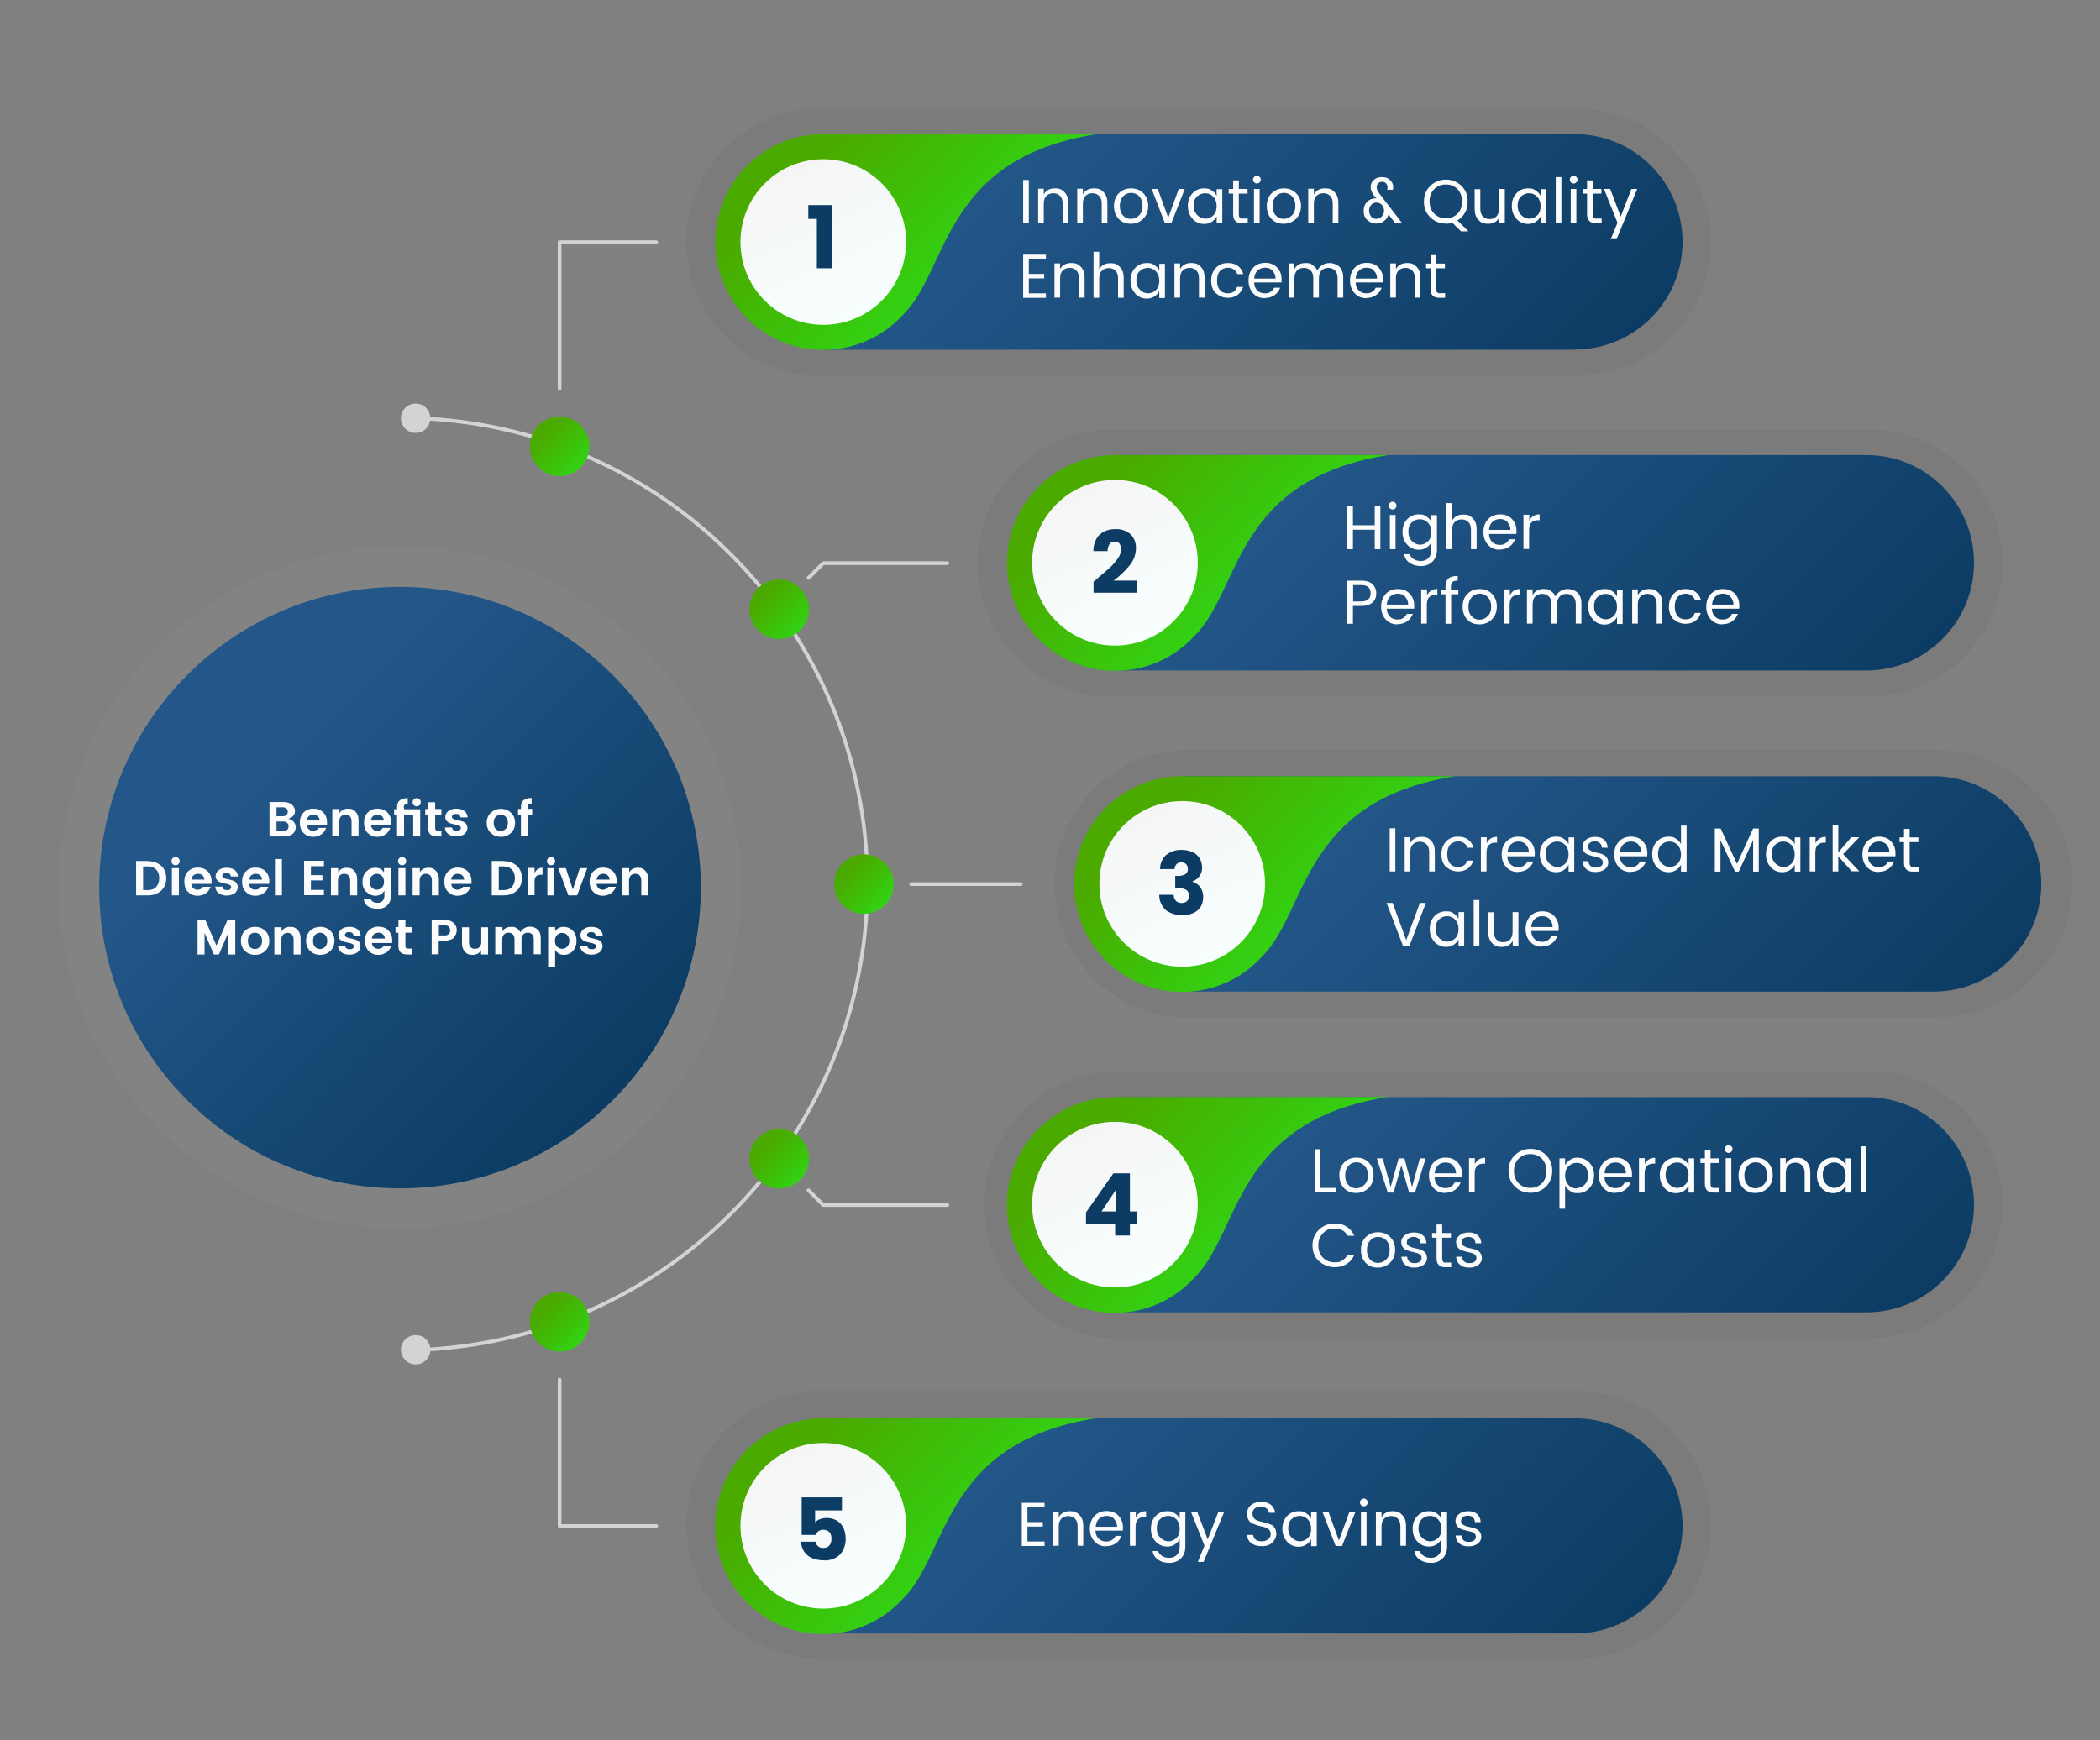 <?xml version="1.0" encoding="UTF-8"?>
<svg xmlns="http://www.w3.org/2000/svg" xmlns:xlink="http://www.w3.org/1999/xlink" version="1.1" viewBox="0 0 1080 895.3">
  <rect x="0" y="0" width="1080" height="895.3" fill="#808080" stroke="none"/>
  <defs>
    <style>
      .cls-1, .cls-2 {
        fill: none;
      }

      .cls-2 {
        stroke: #d1d3d4;
        stroke-linecap: round;
        stroke-linejoin: round;
        stroke-width: 1.9px;
      }

      .cls-3 {
        fill: #d1d3d4;
      }

      .cls-4 {
        fill: url(#linear-gradient-8);
      }

      .cls-5 {
        fill: url(#linear-gradient-7);
      }

      .cls-6 {
        fill: url(#linear-gradient-5);
      }

      .cls-7 {
        fill: url(#linear-gradient-6);
      }

      .cls-8 {
        fill: url(#linear-gradient-9);
      }

      .cls-9 {
        fill: url(#linear-gradient-4);
      }

      .cls-10 {
        fill: url(#linear-gradient-3);
      }

      .cls-11 {
        fill: url(#linear-gradient-2);
      }

      .cls-12 {
        fill: #6d6d6d;
      }

      .cls-12, .cls-13 {
        isolation: isolate;
        opacity: .2;
      }

      .cls-14 {
        fill: url(#New_Pattern);
        opacity: 0;
      }

      .cls-15 {
        fill: url(#linear-gradient);
      }

      .cls-13 {
        fill: #919191;
      }

      .cls-16 {
        fill: #2cd717;
      }

      .cls-17 {
        fill: url(#linear-gradient-10);
      }

      .cls-18 {
        fill: url(#linear-gradient-11);
      }

      .cls-19 {
        fill: url(#linear-gradient-12);
      }

      .cls-20 {
        fill: url(#linear-gradient-13);
      }

      .cls-21 {
        fill: url(#linear-gradient-19);
      }

      .cls-22 {
        fill: url(#linear-gradient-14);
      }

      .cls-23 {
        fill: url(#linear-gradient-21);
      }

      .cls-24 {
        fill: url(#linear-gradient-20);
      }

      .cls-25 {
        fill: url(#linear-gradient-15);
      }

      .cls-26 {
        fill: url(#linear-gradient-16);
      }

      .cls-27 {
        fill: url(#linear-gradient-17);
      }

      .cls-28 {
        fill: url(#linear-gradient-18);
      }

      .cls-29 {
        fill: #0c3c63;
      }

      .cls-30 {
        fill: #fcfcfc;
      }
    </style>
    <linearGradient id="linear-gradient" x1="498" y1="750.3" x2="758.2" y2="1010.4" gradientTransform="translate(0 -755.9)" gradientUnits="userSpaceOnUse">
      <stop offset=".2" stop-color="#235789"/>
      <stop offset="1" stop-color="#0c3c63"/>
    </linearGradient>
    <linearGradient id="linear-gradient-2" x1="413.5" y1="811.7" x2="495.3" y2="893.5" gradientTransform="translate(0 -755.9)" gradientUnits="userSpaceOnUse">
      <stop offset=".2" stop-color="#4aaa00"/>
      <stop offset="1" stop-color="#32d314"/>
    </linearGradient>
    <linearGradient id="linear-gradient-3" x1="441.4" y1="549.6" x2="405.4" y2="626.8" gradientTransform="translate(0 712.6) scale(1 -1)" gradientUnits="userSpaceOnUse">
      <stop offset="0" stop-color="#f8ffff"/>
      <stop offset="1" stop-color="#f5f5f5"/>
    </linearGradient>
    <linearGradient id="linear-gradient-4" x1="648" y1="915.4" x2="908.1" y2="1175.5" xlink:href="#linear-gradient"/>
    <linearGradient id="linear-gradient-5" x1="563.6" y1="976.9" x2="645.4" y2="1058.7" xlink:href="#linear-gradient-2"/>
    <linearGradient id="linear-gradient-6" x1="591.4" y1="384.5" x2="555.4" y2="461.7" xlink:href="#linear-gradient-3"/>
    <linearGradient id="linear-gradient-7" x1="682.6" y1="1080.5" x2="942.7" y2="1340.6" xlink:href="#linear-gradient"/>
    <linearGradient id="linear-gradient-8" x1="598.1" y1="1142" x2="679.9" y2="1223.8" xlink:href="#linear-gradient-2"/>
    <linearGradient id="linear-gradient-9" x1="626" y1="219.3" x2="590" y2="296.6" xlink:href="#linear-gradient-3"/>
    <linearGradient id="linear-gradient-10" x1="648.1" y1="1245.6" x2="908.1" y2="1505.7" xlink:href="#linear-gradient"/>
    <linearGradient id="linear-gradient-11" x1="563.5" y1="1307.1" x2="645.3" y2="1388.9" xlink:href="#linear-gradient-2"/>
    <linearGradient id="linear-gradient-12" x1="591.4" y1="54.3" x2="555.4" y2="131.5" xlink:href="#linear-gradient-3"/>
    <linearGradient id="linear-gradient-13" x1="498" y1="1410.8" x2="758.1" y2="1670.9" xlink:href="#linear-gradient"/>
    <linearGradient id="linear-gradient-14" x1="413.5" y1="1472.3" x2="495.3" y2="1554.1" xlink:href="#linear-gradient-2"/>
    <linearGradient id="linear-gradient-15" x1="441.4" y1="-110.9" x2="405.4" y2="-33.7" xlink:href="#linear-gradient-3"/>
    <linearGradient id="linear-gradient-16" x1="95.3" y1="1101.6" x2="314.2" y2="1320.5" gradientTransform="translate(920.2 -548.8) rotate(45)" xlink:href="#linear-gradient"/>
    <linearGradient id="linear-gradient-17" x1="277" y1="974.6" x2="298.6" y2="996.2" xlink:href="#linear-gradient-2"/>
    <linearGradient id="linear-gradient-18" x1="389.9" y1="1058.5" x2="411.6" y2="1080.1" xlink:href="#linear-gradient-2"/>
    <linearGradient id="linear-gradient-19" x1="433.5" y1="1199.9" x2="455.2" y2="1221.5" xlink:href="#linear-gradient-2"/>
    <linearGradient id="linear-gradient-20" x1="277" y1="1001.6" x2="298.6" y2="979.9" gradientTransform="translate(0 1670.8) scale(1 -1)" xlink:href="#linear-gradient-2"/>
    <linearGradient id="linear-gradient-21" x1="389.9" y1="1085.4" x2="411.6" y2="1063.8" gradientTransform="translate(0 1670.8) scale(1 -1)" xlink:href="#linear-gradient-2"/>
    <pattern id="New_Pattern" data-name="New Pattern" x="0" y="0" width="229.6" height="151.4" patternTransform="translate(684 -12992.9) scale(1 -.8)" patternUnits="userSpaceOnUse" viewBox="0 0 229.6 151.4">
      <g>
        <rect class="cls-1" width="229.6" height="151.4"/>
        <rect class="cls-1" x="0" y="0" width="229.6" height="151.4"/>
        <path class="cls-29" d="M56.2,56.1c.6-1.7.7-3.4.4-5.2-.3-1.8-1.2-3.4-2.4-4.7-.6-.6-1.2-1.1-1.9-1.6-1.2-.8-2.4-1.4-3.7-1.8l-4.5-1.6,3.7-10.7c-.7-.2-1.4-.3-2-.4-.6,0-1.2,0-1.8,0-1.4.2-2.7.7-3.7,1.7-1.2,1.1-2,2.4-2.5,3.9l-7.8,22.2,11.8,4.1c2.1.8,4.3,1.1,6.5.9,1.8-.2,3.5-.9,4.9-2.1,1.4-1.2,2.4-2.8,3-4.6ZM49.9,49.6l-2.7,7.9-7.8-2.7,1.2-3.5,1.8.6-1.2-2.6h0l3.4-1.6.2.5,1,2.1.6-1.8,3.6,1.2h0Z"/>
        <path class="cls-29" d="M80,54.7c.7-2.2.9-4.5.5-6.7-.5-2.2-1.5-4.2-3.1-5.7-.7-.7-1.5-1.3-2.3-1.9-1,0-2,0-3.1,0-2.2.3-4.2,1.2-5.8,2.6-1.6,1.5-2.9,3.3-3.7,5.4l-.3.8-6.2,17.8,7.2,2.5,6.2-17.8c.4-1.5,1.4-2.8,2.7-3.7.1,0,.2-.1.3-.2,1-.4,2.1-.5,3.1-.2.3,0,.6.2.9.3,1.5.4,2.7,1.4,3.4,2.8.5,1.3.5,2.7,0,4Z"/>
        <path class="cls-16" d="M75,80.7l-3.1-12,2.5,2,5.4-15.4c0-.2.1-.4.2-.6.7-2.2.9-4.5.5-6.7-.4-2.2-1.5-4.2-3.1-5.7-.7-.7-1.5-1.4-2.3-1.9,1,.1,2,.3,3,.6l.7.2c2.2.7,4.2,2,5.9,3.6,1.5,1.6,2.6,3.6,3.1,5.7.5,2.5.3,5-.7,7.3l-5.3,15.4h3.3l-10,7.4Z"/>
        <path class="cls-29" d="M41.2,49.2"/>
        <path class="cls-29" d="M102.8,80.9c-.3.4-.7.6-1.2.8-.5.2-1.1.2-1.6.2-.7,0-1.4-.2-2-.4l-5-1.7.3-.8.7.2c.1,0,.2,0,.3,0,.2,0,.5,0,.6-.3.1-.1.2-.3.3-.5l2.7-7.8c0-.2.1-.4.1-.6,0-.1,0-.3,0-.4,0,0-.1-.2-.2-.2,0,0-.2-.1-.3-.2l-.7-.2.3-.9,5.9,2.1-.3.8-1-.3c-.1,0-.2,0-.3,0-.1,0-.2,0-.3,0-.1,0-.2.1-.3.2-.1.1-.2.3-.2.5l-.9,2.6.6.2c.8.2,1.5.6,2.1,1.1.5.4.9.8,1.2,1.3.2.5.4,1,.4,1.5,0,.5,0,1-.2,1.5-.1.5-.4,1-.8,1.4ZM97.4,80.2l.6.2c.3.1.7.2,1,.2.3,0,.5,0,.8-.2.3-.2.5-.4.6-.7.2-.3.4-.7.5-1.1.2-.4.3-.8.3-1.3,0-.3,0-.7,0-1-.1-.3-.3-.5-.5-.7-.3-.2-.6-.4-1-.5h-.4c0-.1-1.8,5.1-1.8,5.1Z"/>
        <path class="cls-29" d="M112.4,74.5l-.5-.2c-.2,0-.3-.1-.5-.1-.1,0-.3,0-.4,0-.1,0-.3.1-.4.2-.1.2-.2.4-.3.5l-1,2.8-.2.5c0,.2-.1.4-.1.6,0,.4,0,.8,0,1.2,0,.2.1.3.2.5.1.2.3.3.4.3.1,0,.3,0,.4,0,.1,0,.2,0,.3-.2.1-.1.2-.2.3-.4.1-.2.2-.4.2-.6.6.2,1,.5,1.4,1,.3.4.3.9.1,1.3-.1.4-.4.7-.8.8-.5.1-1.1,0-1.5-.1-.3-.1-.6-.2-.8-.4-.2-.1-.4-.3-.5-.5-.1-.2-.2-.4-.3-.6,0-.3-.1-.5-.1-.8h0l-.8,1.2-3.3-1.2.3-.8h0c.2,0,.3.1.5.1.1,0,.3,0,.4,0,.1,0,.3-.1.4-.3.1-.2.2-.4.3-.5l1.7-4.8c0-.2.1-.4,0-.6,0-.2,0-.3-.1-.4,0-.1-.2-.2-.3-.3-.2,0-.3-.2-.5-.2h0l.3-.8,5.4,1.9-.2.8Z"/>
        <path class="cls-29" d="M122.2,84c-.4.5-.8.9-1.3,1.1-.5.3-1,.4-1.6.4-.6,0-1.2,0-1.8-.3-1.2-.3-2.2-1.1-2.8-2.2-.4-1.2-.4-2.6.1-3.8.2-.7.6-1.3,1-1.9.3-.5.7-.9,1.2-1.1.5-.3,1-.4,1.6-.4.6,0,1.2,0,1.8.3,1.2.3,2.2,1.1,2.8,2.2.4,1.2.4,2.6-.1,3.8-.2.6-.5,1.2-.9,1.8ZM116.7,81.6c0,.4-.1.8,0,1.2,0,.3.1.6.3.8.4.5,1,.7,1.6.6.3,0,.6-.2.8-.5.3-.3.5-.6.7-1,.2-.5.5-1,.6-1.5.2-.5.4-1,.5-1.6,0-.4.1-.8,0-1.2,0-.6-.4-1.2-1-1.3-.3-.1-.6-.1-.8,0-.3,0-.6.3-.8.5-.3.3-.5.6-.7,1-.3.5-.5,1-.6,1.5-.2.5-.4,1-.5,1.5Z"/>
        <path class="cls-29" d="M131.6,80.2l-.3.8-.8-.3c-.1,0-.3,0-.4,0-.1,0-.3,0-.4,0-.1,0-.3.1-.4.2-.1.2-.2.3-.3.5l-2,5.7,2.2.8-.4,1.1-2.2-.8-.3.9c-.1.3-.2.6-.3.9,0,.2,0,.4,0,.7,0,.2,0,.3.1.4,0,.1.2.2.3.2.1,0,.3,0,.4,0,.1,0,.3-.1.4-.2.1-.1.2-.2.3-.4,0-.1.1-.3.2-.4.5.1,1,.4,1.4.8.3.3.4.7.2,1,0,.2-.2.3-.3.4-.2.1-.4.2-.6.2-.3,0-.6,0-.9,0-.5,0-.9-.2-1.3-.3-.5-.2-1-.4-1.4-.7-.3-.3-.6-.6-.8-1-.2-.4-.3-.8-.3-1.2,0-.5.1-1,.3-1.4l.2-.6-1.4-.5.4-1.1,1.4.5,2-5.7c0-.2.1-.4,0-.6,0-.2,0-.3-.2-.4-.1-.1-.2-.2-.3-.3-.1,0-.2-.1-.4-.2h-.4c0-.1.3-1,.3-1l5.9,1.9Z"/>
        <path class="cls-29" d="M138.3,82.6c.3.2.6.5.9.7.2.2.3.5.4.8,0,.2,0,.5,0,.7,0,.3-.4.6-.7.6,0-.2,0-.4-.2-.7,0-.2-.2-.4-.4-.6-.1-.2-.3-.4-.5-.5-.2-.2-.5-.3-.8-.4-.3-.1-.6-.2-.9-.1-.3,0-.6.2-.9.3-.3.2-.6.5-.8.8-.3.4-.5.9-.7,1.3l5.3,1.8-.3.8c-.2.6-.5,1.1-.8,1.6-.3.4-.7.7-1.2,1-.5.2-1,.3-1.5.3-1.2,0-2.4-.4-3.3-1.2-.4-.4-.8-.8-1-1.3-.2-.5-.3-1.1-.3-1.7,0-.7.2-1.4.4-2.1.2-.6.5-1.2.9-1.8.4-.5.8-.9,1.3-1.1.5-.3,1.1-.4,1.6-.4.7,0,1.3,0,1.9.3.5.1,1,.4,1.3.8ZM134.1,89.9c.2.1.4.1.6,0,.2,0,.4-.2.6-.4.2-.2.4-.5.5-.8.2-.3.3-.7.4-1.1l-2.8-1c-.3.7-.3,1.4-.2,2.2,0,.5.4.8.9,1h0Z"/>
        <path class="cls-29" d="M146.5,85.4c.4.3.7.6.9.9.2.3.3.7.4,1.1,0,.4,0,.9-.2,1.3-.1.3-.3.6-.5.9-.2.2-.5.4-.8.5-.3.2-.6.3-1,.3-.4,0-.8,0-1.1,0-.4,0-.8,0-1.2,0-.3,0-.5,0-.8.2-.2,0-.3.1-.5.3-.1.1-.2.3-.3.4,0,.2,0,.3,0,.5,0,.2,0,.3.2.4.1.1.2.2.4.3.1,0,.3.2.5.2.4.2.8.1,1.2,0,.4-.3.7-.7.8-1.2.5.1.9.4,1.2.7.2.3.2.7,0,1,0,.2-.2.4-.3.5-.2.2-.4.3-.7.3-.3,0-.7,0-1,0-.5,0-.9-.2-1.4-.3-.5-.1-.9-.4-1.4-.6-.4-.2-.7-.5-.9-.8-.5-.7-.6-1.5-.3-2.3.1-.3.3-.6.5-.9.2-.2.5-.4.8-.6.3-.2.7-.3,1.1-.3.4,0,.9,0,1.3,0,.4,0,.8,0,1.1,0,.2,0,.5,0,.7-.1.3-.1.6-.4.7-.7.1-.3,0-.7-.1-.9-.1-.2-.2-.3-.4-.4-.2-.1-.5-.2-.7-.3-.2,0-.5-.1-.8,0-.2,0-.5,0-.7.2-.2.1-.4.3-.6.6-.2.3-.4.6-.5.9-.2,0-.3-.1-.4-.2-.2,0-.3-.2-.4-.3-.1-.2-.2-.3-.2-.5,0-.2,0-.5,0-.7,0-.3.2-.5.4-.7.2-.2.5-.3.8-.4.4,0,.8,0,1.2,0,.5,0,1,.2,1.5.4.5.2,1,.4,1.5.6Z"/>
        <path class="cls-29" d="M154.4,88.1c.4.3.7.6.9,1,.2.3.3.7.4,1.1,0,.4,0,.9-.2,1.3,0,.3-.3.6-.5.9-.2.2-.5.4-.7.5-.3.2-.7.3-1,.3-.4,0-.8,0-1.1,0-.4,0-.8,0-1.2,0-.3,0-.5,0-.8.2-.2,0-.3.1-.5.3-.1.1-.2.3-.3.4,0,.2,0,.3,0,.5,0,.2,0,.3.2.4.1.1.2.2.4.3.1,0,.3.2.5.2.4.2.9.1,1.2,0,.4-.3.7-.7.8-1.2.5.1.9.4,1.2.7.2.3.2.7.1,1,0,.2-.2.4-.3.5-.2.2-.4.3-.7.3-.3,0-.7,0-1,0-.5,0-.9-.2-1.4-.3-.5-.1-.9-.4-1.4-.6-.4-.2-.7-.5-.9-.8-.2-.3-.4-.7-.4-1.1,0-.4,0-.8.1-1.2.1-.3.3-.6.5-.9.2-.2.5-.4.8-.6.3-.2.7-.3,1.1-.3.4,0,.9,0,1.3,0,.4,0,.8,0,1.1,0,.2,0,.5,0,.7-.2.2,0,.3-.2.4-.3.1-.1.2-.3.3-.4,0-.2,0-.3,0-.5,0-.2,0-.3-.2-.5-.1-.2-.2-.3-.4-.4-.2-.1-.4-.2-.7-.3-.2,0-.5-.1-.8-.1-.3,0-.5.1-.7.2-.2.1-.4.3-.6.5-.2.3-.4.6-.5.9-.2,0-.3-.1-.4-.2-.2,0-.3-.2-.4-.3-.3-.3-.4-.8-.2-1.2,0-.3.2-.5.4-.7.2-.2.5-.3.8-.4.4,0,.8,0,1.2,0,.5,0,1,.2,1.5.4.5.2,1,.4,1.4.6Z"/>
        <path class="cls-29" d="M157.1,90.1l.3-.8,5.2,1.8-.3.8h-.2c-.1-.1-.3-.1-.4-.2-.1,0-.3,0-.4,0-.1,0-.3.1-.4.2-.1.2-.2.3-.3.5l-2.4,6.8-3.8-1.3.3-.8h.2c.1.1.3.1.4.2.1,0,.3,0,.4,0,.1,0,.3-.1.4-.2.1-.1.2-.3.3-.5l1.7-4.9c0-.2.1-.4,0-.6,0-.2,0-.3-.2-.4-.1-.1-.2-.2-.3-.3-.1,0-.2-.1-.4-.2h-.2ZM154.8,100.4c.1-.1.3-.2.4-.3.2,0,.3,0,.5,0,.4,0,.8.1,1.1.4.2,0,.3.2.4.4.1.1.2.3.2.5,0,.4-.1.8-.4,1-.1.1-.3.2-.4.2-.2,0-.4,0-.5,0-.4,0-.8-.1-1.1-.4-.1,0-.3-.2-.4-.4,0-.1-.1-.3-.2-.5,0-.2,0-.4,0-.6,0-.2.2-.3.3-.4Z"/>
        <path class="cls-29" d="M169.6,100.5c-.4.5-.8.9-1.3,1.1-.5.3-1,.4-1.6.4-.6,0-1.3,0-1.8-.3-1.2-.3-2.2-1.1-2.8-2.2-.4-1.2-.4-2.6.1-3.8.2-.7.6-1.3,1-1.9.4-.5.8-.9,1.3-1.1.5-.3,1-.4,1.6-.4.6,0,1.2.1,1.8.3,1.2.3,2.2,1.1,2.8,2.2.4,1.2.4,2.6-.1,3.8-.2.7-.5,1.3-1,1.8ZM164.1,98.1c0,.4-.1.8-.1,1.2,0,.8.7,1.5,1.5,1.5.4,0,.8-.2,1.1-.5.3-.3.5-.6.7-1,.2-.5.5-1,.6-1.5.2-.5.4-1,.5-1.5,0-.4.1-.8.1-1.2,0-.6-.4-1.2-1-1.3-.3-.1-.6-.1-.9,0-.3,0-.6.3-.8.5-.3.3-.5.6-.7,1-.3.5-.5,1-.6,1.5-.2.5-.3,1-.5,1.5Z"/>
        <path class="cls-29" d="M183.2,98.2l-.3.8h0c-.2,0-.3-.1-.5-.1-.1,0-.3,0-.4,0-.1,0-.3.2-.3.3-.1.2-.2.4-.3.6l-1.3,3.8c-.2.5-.4.9-.7,1.4-.2.3-.5.6-.9.8-.3.2-.7.3-1.1.3-.4,0-.8,0-1.2-.2-.2,0-.5-.2-.7-.3-.2-.1-.4-.2-.6-.4-.2-.2-.3-.4-.4-.6-.1-.3-.2-.6-.3-.9h0l-.6,1.1-3.4-1.2.3-.9h0c.2,0,.3.1.5.1.1,0,.3,0,.4,0,.1,0,.3-.1.4-.2.1-.2.2-.3.3-.5l1.7-4.8c0-.2.1-.4.1-.6,0-.2,0-.3-.2-.5,0-.1-.2-.2-.3-.3-.2,0-.3-.1-.5-.2h0l.3-.8,5,1.7-.3.8h0c-.2,0-.3-.1-.5-.1-.1,0-.3,0-.4,0-.1,0-.3.1-.4.2-.1.2-.2.3-.3.5l-1.1,3.1c-.1.3-.2.7-.3,1,0,.3,0,.6,0,.9,0,.3,0,.5.2.7.3.4.8.6,1.2.5.2,0,.4-.2.5-.3.2-.2.3-.4.4-.6.2-.3.3-.6.4-.9l1.9-5.3,3.5,1.3Z"/>
        <path class="cls-29" d="M186.2,108c.2,0,.3-.2.4-.3.1-.2.3-.3.4-.5.1-.2.2-.5.3-.7l.3-.9-1.3-.5c-1-.3-1.8-.9-2.5-1.6-.5-.7-.6-1.5-.2-2.3.1-.4.4-.8.6-1.1.2-.3.5-.5.8-.6.3-.1.7-.2,1-.2.3,0,.7,0,1,.2.3,0,.5.2.8.3.2.1.4.3.5.5.1.2.3.4.4.6,0,.2.2.5.3.7h.1l.7-1,3,1-.3.8h0c-.2,0-.3,0-.5,0-.1,0-.2,0-.3,0-.1,0-.2.2-.3.3,0,.2-.2.4-.2.5l-1.4,4.2c-.2.4-.4.8-.7,1.2-.3.3-.6.5-.9.6-.4.1-.8.1-1.2,0-1-.2-1.9-.5-2.8-.9-.4-.2-.7-.4-1-.7-.2-.2-.4-.5-.5-.8-.1-.3-.1-.6,0-.8.1-.4.5-.6.9-.7.6,0,1.2,0,1.7.3-.1.2-.2.5-.2.7,0,.2,0,.4,0,.6,0,.4.3.7.7.8.2,0,.4.1.7,0ZM186,101.9c0,.3-.1.5-.1.8,0,.2,0,.5.1.7,0,.2.2.4.4.5.2.2.5.3.8.4l.7.3.4-1.2c0-.3.2-.6.2-.9,0-.3,0-.5,0-.8,0-.2-.2-.4-.4-.6-.2-.2-.4-.3-.6-.4-.3-.1-.6,0-.8.1-.3.3-.5.6-.6,1h0Z"/>
        <path class="cls-29" d="M193.4,102.7l.3-.8,5.2,1.8-.3.8h-.2c-.1-.1-.3-.1-.4-.2-.1,0-.3,0-.4,0-.1,0-.3.1-.4.2-.1.2-.2.3-.3.5l-3.6,10.4-3.8-1.3.3-.8h.2c.1.1.3.1.4.2.1,0,.3,0,.4,0,.1,0,.3-.1.4-.2.1-.1.2-.3.3-.5l3-8.6c0-.2.1-.4,0-.6,0-.2,0-.3-.2-.4-.1-.1-.2-.2-.3-.3-.1,0-.2-.1-.4-.2h-.2Z"/>
        <path class="cls-29" d="M110.8,65.7l-4.3-1.5.3-.8.7.2c.1,0,.2,0,.3,0,.1,0,.2,0,.3,0,.1,0,.2-.1.3-.2.1-.1.2-.3.3-.5l2.2-6.4c.1-.4.2-.7.2-1.1,0-.3,0-.6-.2-.9-.1-.3-.3-.5-.6-.7-.3-.2-.6-.4-1-.5-.3-.1-.7-.2-1-.2-.3,0-.6,0-.9.1-.3.1-.5.3-.8.6-.3.3-.5.7-.6,1.1l-2.1,6.2c0,.2-.1.4-.1.6,0,.1,0,.3,0,.4,0,0,.1.2.2.2,0,0,.2.1.3.1l.7.2-.3.8-5.6-2,.3-.8.7.2c.1,0,.2,0,.3,0,0,0,.2,0,.3,0,.1,0,.2-.1.3-.2.1-.2.2-.3.2-.5l2.2-6.2c.2-.6.5-1.1.9-1.6.3-.4.8-.7,1.3-.8.5-.2,1.1-.2,1.6-.2.7,0,1.4.2,2,.5.6.2,1.2.5,1.8.9.4.3.7.7,1,1.2.2.4.4.9.4,1.4,0,.5,0,1-.3,1.5l-2.2,6.3c0,.2-.1.4-.1.6,0,.1,0,.3,0,.4,0,0,.1.2.2.2,0,0,.2.1.3.1l.7.2-.4.9Z"/>
        <path class="cls-29" d="M118.9,57.2c-.3.3-.5.6-.6,1l-1.8,5,2.1.7-.4,1.1-2.1-.7-.7,2-1.3-.5c0-.6,0-1.3-.2-1.8-.1-.3-.3-.5-.5-.7-.2-.2-.5-.4-.8-.5l.3-.8,1.2.4,1.8-5.2c.2-.4.4-.8.6-1.1.2-.3.4-.5.7-.6.3-.1.6-.2.9-.2.3,0,.7,0,1,.2.3,0,.5.2.8.3.2.1.4.2.6.3.2.1.3.2.5.4.1,0,.2.2.3.3l-.3,1c-.2-.1-.3-.2-.5-.3-.2,0-.4-.2-.6-.2-.3-.1-.7-.1-1,0Z"/>
        <path class="cls-29" d="M121.9,57.5h-.2c0,0,.3-.9.3-.9l5.2,1.8-.3.8h-.2c-.1-.1-.3-.1-.4-.2-.1,0-.3,0-.4,0-.1,0-.3.1-.4.2-.1.2-.2.3-.3.5l-2.4,6.8-3.8-1.3.3-.8h.2c.1.1.3.1.4.2.1,0,.3,0,.4,0,.1,0,.3,0,.4-.2.1-.1.2-.3.3-.5l1.7-4.9c0-.2,0-.4,0-.6,0-.1,0-.3-.2-.4-.1-.1-.2-.2-.3-.3-.1,0-.2-.1-.4-.2h0ZM119.5,67.8c.1-.1.3-.2.4-.2.2,0,.3,0,.5,0,.4,0,.8.1,1.1.4.2,0,.3.2.4.4.1.1.2.3.2.5,0,.2,0,.4,0,.6,0,.2-.2.3-.3.5-.1.1-.3.2-.4.2-.2,0-.4,0-.5,0-.4,0-.8-.1-1.1-.4-.1,0-.3-.2-.4-.4,0-.1-.1-.3-.2-.4,0-.2,0-.4,0-.6,0-.2.2-.3.3-.4Z"/>
        <path class="cls-29" d="M127.7,59.5h-.2c0,0,.3-.9.3-.9l5.2,1.8-.3.8h-.2c-.3-.2-.6-.2-.8-.2-.1,0-.3.1-.4.2-.1.2-.2.3-.3.5l-3.6,10.4-3.8-1.3.3-.8h.2c.1.1.3.1.4.2.1,0,.3,0,.4,0,.1,0,.3-.1.4-.2.1-.1.2-.3.3-.5l3-8.6c0-.2,0-.4,0-.6,0-.2,0-.3-.2-.4-.1-.1-.2-.2-.3-.3-.1,0-.2-.1-.4-.2h0Z"/>
        <path class="cls-29" d="M133.4,61.5h-.2c0,0,.3-.9.3-.9l5.2,1.8-.3.8h-.2c-.1-.1-.3-.2-.4-.2-.1,0-.3,0-.4,0-.1,0-.3.1-.4.2-.1.2-.2.3-.3.5l-2.4,6.8-3.8-1.3.3-.8h.2c.1.1.3.1.4.2.1,0,.3,0,.4,0,.1,0,.3-.1.4-.2.1-.1.2-.3.3-.5l1.7-4.9c0-.2.1-.4,0-.6,0-.2,0-.3-.2-.4-.1-.1-.2-.2-.3-.3-.1,0-.2-.1-.4-.2h0ZM131,71.8c.1-.1.3-.2.4-.3.2,0,.3,0,.5,0,.2,0,.4,0,.6.1.2,0,.3.2.5.3.2,0,.3.2.4.4.1.1.2.3.2.5,0,.4-.1.8-.4,1.1-.1.1-.3.2-.4.2-.2,0-.4,0-.5,0-.2,0-.4,0-.6-.1-.2,0-.3-.2-.5-.2-.1,0-.3-.2-.4-.4,0-.1-.1-.3-.2-.4,0-.2,0-.4,0-.6,0-.2.1-.4.3-.5Z"/>
        <path class="cls-29" d="M142.7,65.4c-.3.3-.5.6-.6,1l-1.8,5,2.1.7-.4,1.1-2.1-.7-.7,2-1.4-.5c0-.6,0-1.3-.2-1.8-.1-.3-.3-.5-.5-.7-.2-.2-.5-.4-.9-.5l.3-.8,1.3.4,1.8-5.2c.1-.4.3-.8.6-1.1.2-.3.4-.5.7-.6.3-.1.6-.2.9-.2.3,0,.7,0,1,.2.3,0,.5.2.8.3l.6.3c.2,0,.3.2.4.3.1,0,.2.2.3.3l-.4,1.1c-.1,0-.3-.2-.5-.3-.2-.1-.4-.2-.6-.2-.3-.1-.6-.1-.9,0Z"/>
        <path class="cls-29" d="M145.7,65.7h-.2c0,0,.3-.9.3-.9l5.2,1.8-.3.8h-.2c-.1-.1-.3-.1-.4-.2-.1,0-.3,0-.4,0-.2,0-.3.1-.4.2-.1.2-.2.3-.3.5l-2.4,6.8-3.8-1.3.3-.8h.2c.1.1.3.1.4.2.1,0,.3,0,.4,0,.1,0,.3-.1.4-.2.1-.1.2-.3.3-.5l1.7-4.9c0-.2,0-.4,0-.6,0-.2,0-.3-.2-.4-.1-.1-.2-.2-.3-.3-.1,0-.2-.1-.4-.2h0ZM143,76.6c0-.2.2-.3.3-.5.1-.1.3-.2.4-.3.2,0,.3,0,.5,0,.4,0,.8.1,1.1.4.2,0,.3.2.4.4.1.1.2.3.2.5,0,.2,0,.4,0,.6,0,.2-.2.3-.3.5-.1.1-.3.2-.4.2-.2,0-.4,0-.5,0-.4,0-.8-.1-1.1-.4-.1,0-.3-.2-.4-.4,0-.1-.1-.3-.2-.5,0-.2,0-.4,0-.6Z"/>
        <path class="cls-29" d="M157.6,69c.3.2.6.4.9.7.2.2.3.5.4.8,0,.2,0,.5,0,.7,0,.3-.4.6-.7.6,0-.2,0-.4-.2-.7,0-.2-.2-.4-.4-.6-.1-.2-.3-.4-.5-.5-.2-.2-.5-.3-.7-.4-.3-.1-.6-.2-.9-.1-.3,0-.6.1-.9.3-.3.2-.6.5-.8.8-.3.4-.5.9-.7,1.4l5.3,1.8-.3.8c-.2.6-.5,1.1-.8,1.6-.3.4-.7.8-1.2,1-.5.2-1,.3-1.5.3-1.2,0-2.4-.4-3.3-1.2-.4-.4-.8-.8-1-1.3-.2-.5-.3-1.1-.3-1.7,0-.7.2-1.4.4-2.1.2-.6.5-1.2.9-1.8.4-.5.8-.8,1.3-1.1.5-.3,1.1-.4,1.6-.4.7,0,1.3,0,1.9.3.5.2,1,.4,1.4.7ZM153.3,76.3c.2,0,.5,0,.7,0,.2,0,.4-.2.6-.4.2-.2.4-.5.5-.7.2-.3.3-.7.5-1.1l-2.8-1c-.3.7-.4,1.4-.3,2.1,0,.5.4.9.9,1h0Z"/>
        <path class="cls-29" d="M165.7,71.7c.4.3.7.6.9,1,.2.3.3.7.4,1.1,0,.4,0,.9-.2,1.3,0,.3-.3.6-.5.9-.2.2-.5.4-.7.5-.3.2-.7.3-1,.3-.4,0-.8,0-1.1,0-.4,0-.8,0-1.2,0-.3,0-.5,0-.8.2-.2,0-.3.1-.5.3-.1.1-.2.3-.3.4,0,.2,0,.3,0,.5,0,.1,0,.3.2.4.1.1.2.2.4.3.2,0,.3.2.5.2.4.2.8.1,1.2,0,.4-.3.7-.7.8-1.1.5.1.9.4,1.2.7.2.3.2.7.1,1,0,.2-.2.4-.3.5-.2.2-.4.3-.7.3-.3,0-.7,0-1,0-.5,0-.9-.2-1.4-.3-.5-.1-.9-.4-1.4-.6-.4-.2-.7-.5-.9-.8-.2-.3-.4-.7-.4-1.1,0-.4,0-.8.1-1.2.1-.3.3-.6.5-.9.2-.2.5-.4.8-.6.3-.2.7-.3,1.1-.3.4,0,.9,0,1.3,0,.4,0,.8,0,1.1,0,.2,0,.5,0,.7-.2.2,0,.3-.1.4-.3.1-.1.2-.3.3-.4.1-.3,0-.6-.1-.9,0-.2-.2-.3-.4-.4-.2-.1-.4-.2-.7-.3-.2,0-.5-.1-.8-.1-.3,0-.5.1-.7.2-.2.1-.4.3-.6.6-.2.3-.4.6-.5.9-.2,0-.3-.1-.4-.2-.2,0-.3-.2-.4-.3-.1-.2-.2-.3-.2-.5,0-.2,0-.5,0-.7,0-.3.2-.5.4-.7.2-.2.5-.3.8-.4.4,0,.8,0,1.2,0,.5,0,1,.2,1.5.4.5.2,1,.4,1.4.6Z"/>
        <path class="cls-29" d="M195.5,121.1c-.2,0-.4-.2-.6-.4-.5-.5-.9-1.1-1-1.8,0-.3,0-.7,0-1,0,0,0-.1,0-.2h0v-.3c.1,0,.2-.2.2-.2.1-.2.2-.5.4-.7.4-.5,1-.8,1.6-.9.3,0,.7,0,1,0,0,0,.1,0,.2,0,1.5.4,2.5,1.9,2.1,3.5-.3,1.1-1.1,1.9-2.2,2.1-.3,0-.7,0-1,0,0,0-.2,0-.3,0h-.3c0-.1-.1-.2-.1-.1ZM195.9,120.6h0c1.2.4,2.5-.2,2.9-1.4,0,0,0,0,0,0h0c.4-1.2-.2-2.5-1.4-2.9-1.2-.4-2.5.2-2.9,1.4-.4,1.2.2,2.5,1.4,2.9,0,0,0,0,0,0Z"/>
        <path class="cls-29" d="M197.3,118.7c.2.1.3.4.2.6,0,.2,0,.3-.1.4,0,.1-.2.2-.2.3-.1,0-.3.1-.4.1-.2,0-.4,0-.6-.1l-1.1-.4h0l1-2.8h0l.7.2h0l-.3,1h.2c.1.1.2.1.3,0,0,0,.2-.1.2-.2.2-.2.4-.4.6-.6h0l.7.2h0c-.2.2-.5.5-.7.7,0,0-.1.2-.2.2-.1,0-.2.1-.4.1h0s0,0,0,0ZM195.9,119.3h0s.4.2.4.2h.1c.1,0,.2,0,.3-.1,0,0,0-.2,0-.2,0-.1,0-.2-.1-.3,0,0-.1,0-.2-.1h-.3c0,0-.1.2-.1.2v.4Z"/>
        <polygon class="cls-29" points="98.5 47.7 98.9 47.9 88.1 78.9 87.7 78.8 98.5 47.7"/>
      </g>
    </pattern>
  </defs>
  <!-- Generator: Adobe Illustrator 28.6.0, SVG Export Plug-In . SVG Version: 1.2.0 Build 709)  -->
  <g>
    <g id="Layer_1">
      <path class="cls-12" d="M423.4,193.4c-38,.9-69.5-29.2-70.4-67.2-.9-37.9,29.1-69.4,67-70.4h389.9c38-.7,69.3,29.6,69.9,67.5.7,38-29.6,69.3-67.5,69.9h-384c-1.7.1-3.3.1-4.9.1Z"/>
      <path class="cls-15" d="M809.9,179.9h-386.5v-110.9h386.5c30.6,0,55.4,24.8,55.4,55.4,0,0,0,0,0,0h0c0,30.6-24.8,55.4-55.4,55.4Z"/>
      <path class="cls-11" d="M423.4,69c-30.6,0-55.5,24.8-55.5,55.5,0,30.6,24.8,55.5,55.5,55.5,15.7,0,30.6-6.6,41.1-18.2h0c23.7-23.3,19.9-80.3,99.5-92.8h-140.6Z"/>
      <circle class="cls-10" cx="423.4" cy="124.5" r="42.6"/>
      <path class="cls-12" d="M573.4,358.5c-38,.9-69.5-29.2-70.4-67.2-.9-37.9,29.1-69.4,67-70.4h389.9c38-.7,69.3,29.5,70,67.5.7,38-29.5,69.3-67.5,70,0,0,0,0,0,0h-384c-1.7.1-3.4.1-4.9.1Z"/>
      <path class="cls-9" d="M959.9,344.9h-386.5v-110.8h386.5c30.6,0,55.3,24.8,55.3,55.4h0c0,30.6-24.8,55.4-55.3,55.4Z"/>
      <path class="cls-6" d="M573.4,234.1c-30.6,0-55.5,24.8-55.5,55.5,0,30.6,24.8,55.5,55.5,55.5,15.7,0,30.6-6.6,41.1-18.2h0c23.7-23.4,19.9-80.3,99.5-92.8h-140.6Z"/>
      <circle class="cls-7" cx="573.4" cy="289.5" r="42.6"/>
      <path class="cls-12" d="M609.4,523.5c-38-.9-68-32.5-67.1-70.5.9-36.7,30.4-66.2,67.1-67.1h386.5c38-.7,69.3,29.6,69.9,67.5.7,38-29.6,69.3-67.5,69.9-.8,0-1.6,0-2.4,0h-381.6c-1.7,0-3.4.1-4.9.1Z"/>
      <path class="cls-5" d="M994.4,510.1h-386.5v-110.8h386.5c30.6,0,55.4,24.8,55.4,55.4h0c0,30.6-24.8,55.4-55.4,55.4h0Z"/>
      <path class="cls-4" d="M607.9,399.3c-30.6,0-55.5,24.8-55.5,55.5,0,30.6,24.8,55.5,55.5,55.5,15.7,0,30.6-6.6,41.1-18.2h0c23.7-23.3,19.9-80.3,99.5-92.8h-140.6Z"/>
      <circle class="cls-8" cx="608" cy="454.7" r="42.6"/>
      <path class="cls-12" d="M573.4,688.6c-38-.9-68-32.5-67.1-70.5.9-36.7,30.4-66.2,67.1-67.1h386.5c38-.7,69.3,29.5,70,67.5.7,38-29.5,69.3-67.5,70,0,0,0,0,0,0h-384c-1.7,0-3.4.1-4.9.1Z"/>
      <path class="cls-17" d="M959.9,675.1h-386.5v-110.7h386.5c30.6,0,55.3,24.8,55.3,55.4h0c0,30.6-24.8,55.3-55.3,55.3Z"/>
      <path class="cls-18" d="M573.4,564.4c-30.6,0-55.5,24.8-55.6,55.4,0,30.6,24.8,55.5,55.4,55.6,15.7,0,30.7-6.6,41.2-18.3h0c23.7-23.3,19.9-80.3,99.5-92.8h-140.6Z"/>
      <circle class="cls-19" cx="573.4" cy="619.7" r="42.6"/>
      <path class="cls-12" d="M423.4,853.2c-38,.9-69.5-29.2-70.4-67.2-.9-37.9,29.1-69.4,67-70.4h389.9c38-.7,69.3,29.5,70,67.5s-29.5,69.3-67.5,70c0,0,0,0,0,0h-384c-1.7,0-3.3.1-4.9.1Z"/>
      <path class="cls-20" d="M809.9,840.3h-386.5v-110.7h386.5c30.6,0,55.4,24.8,55.4,55.4h0c0,30.6-24.8,55.3-55.4,55.3Z"/>
      <path class="cls-22" d="M423.4,729.6c-30.6,0-55.5,24.8-55.6,55.4,0,30.6,24.8,55.5,55.4,55.6,15.7,0,30.7-6.6,41.3-18.3h0c23.7-23.4,19.9-80.3,99.5-92.8h-140.6Z"/>
      <circle class="cls-25" cx="423.4" cy="784.9" r="42.6"/>
      <circle class="cls-13" cx="205.7" cy="456.5" r="175.4"/>
      <circle class="cls-26" cx="205.7" cy="456.6" r="154.7" transform="translate(-262.6 279.2) rotate(-45)"/>
      <path class="cls-2" d="M213.4,215.1c132.4,3.9,236.5,114.4,232.6,246.8-3.8,126.8-105.7,228.8-232.6,232.6"/>
      <path class="cls-3" d="M213.6,222.7c-4.2,0-7.5-3.6-7.4-7.7,0-4.2,3.6-7.5,7.7-7.4,4.2,0,7.5,3.6,7.4,7.7h0c0,4.2-3.6,7.5-7.7,7.4,0,0,0,0,0,0Z"/>
      <path class="cls-3" d="M213.6,686.8c-4.2.1-7.5,3.6-7.4,7.7s3.6,7.5,7.7,7.4c4.2-.1,7.5-3.6,7.4-7.7,0-4.2-3.5-7.5-7.7-7.4,0,0,0,0,0,0Z"/>
      <polyline class="cls-2" points="487.2 289.7 423.4 289.7 415.8 297.3"/>
      <polyline class="cls-2" points="337.5 124.6 287.8 124.6 287.8 199.9"/>
      <line class="cls-2" x1="525" y1="454.8" x2="468.6" y2="454.8"/>
      <path class="cls-27" d="M303.1,229.6c0,8.4-6.8,15.3-15.3,15.3-8.4,0-15.3-6.8-15.3-15.3s6.8-15.3,15.3-15.3c0,0,0,0,0,0,8.4,0,15.3,6.8,15.3,15.3h0Z"/>
      <circle class="cls-28" cx="400.7" cy="313.4" r="15.3"/>
      <circle class="cls-21" cx="444.3" cy="454.8" r="15.3"/>
      <polyline class="cls-2" points="487.2 619.9 423.4 619.9 415.8 612.3"/>
      <polyline class="cls-2" points="337.5 785 287.8 785 287.8 709.7"/>
      <path class="cls-24" d="M303.1,680c0-8.4-6.8-15.3-15.3-15.3s-15.3,6.8-15.3,15.3c0,8.4,6.8,15.3,15.3,15.3s15.3-6.8,15.3-15.3h0Z"/>
      <circle class="cls-23" cx="400.7" cy="596.1" r="15.3"/>
      <path class="cls-29" d="M415.7,112.6v-7.1h12.3v32.5h-7.9v-25.4h-4.4Z"/>
      <path class="cls-29" d="M563.7,298.1c2.9-2.4,5.2-4.4,6.9-5.9,1.6-1.5,3-3.1,4.2-4.8,1.1-1.4,1.7-3.1,1.7-4.9,0-1-.2-2-.8-2.9-.6-.7-1.6-1.1-2.5-1-1,0-2,.4-2.6,1.3-.7,1.1-1,2.3-1,3.6h-7.3c0-2.2.5-4.4,1.6-6.4.9-1.6,2.4-2.9,4-3.7,1.7-.8,3.6-1.2,5.6-1.2,2.9-.2,5.8.8,8,2.7,1.8,1.9,2.8,4.4,2.7,7.1,0,3.2-1.2,6.4-3.2,8.8-2.4,3-5.2,5.6-8.3,7.9h12v6.2h-22.3v-5.7c.5-.3.9-.7,1.4-1.1Z"/>
      <path class="cls-29" d="M599.8,439.8c2.2-1.8,5.1-2.7,7.9-2.6,2,0,3.9.4,5.7,1.2,1.5.7,2.7,1.8,3.6,3.2.8,1.4,1.2,2.9,1.2,4.5.2,3.2-1.8,6.2-4.9,7.3v.2c1.6.5,3,1.5,4,2.8,1,1.5,1.5,3.2,1.5,5,0,1.7-.4,3.4-1.2,4.9-.9,1.4-2.2,2.6-3.7,3.3-1.8.8-3.8,1.3-5.8,1.2-3,.1-6-.8-8.5-2.6-2.2-2-3.5-4.9-3.4-7.9h7.4c0,1.1.4,2.2,1.1,3.1.8.8,2,1.2,3.1,1.1,1,0,2-.3,2.7-1,.7-.7,1-1.7,1-2.6.1-1.2-.4-2.4-1.4-3.1-1.3-.7-2.8-1.1-4.3-1h-1.4v-6.2h1.4c1.3,0,2.5-.2,3.7-.8,1-.6,1.5-1.7,1.4-2.8,0-.9-.3-1.8-.9-2.5-.7-.6-1.6-.9-2.5-.9-1,0-1.9.3-2.5,1-.6.7-.9,1.6-1,2.5h-7.4c0-2.8,1.1-5.4,3.1-7.3Z"/>
      <path class="cls-29" d="M558.5,629.8v-6.1l14.1-20.1h8.5v19.6h3.6v6.6h-3.6v5.8h-7.6v-5.8h-14.9ZM574,611.9l-7.5,11.3h7.5v-11.3Z"/>
      <path class="cls-29" d="M433,777h-13.8v6.1c.7-.7,1.6-1.3,2.5-1.6,3-1.1,6.3-.7,9,.9,1.4,1,2.5,2.3,3.2,3.9.7,1.6,1,3.4,1,5.2.1,3-.9,6-2.9,8.2-2.2,2.1-5.2,3.2-8.3,3-2.1,0-4.2-.4-6.2-1.2-1.6-.7-3-1.9-4-3.4-1-1.5-1.5-3.2-1.5-5h7.4c.1.9.6,1.7,1.3,2.3.8.7,1.8,1,2.8.9,1.2,0,2.4-.4,3.1-1.3.7-1,1.1-2.3,1-3.6,0-1.2-.3-2.4-1.1-3.3-1.6-1.4-3.9-1.5-5.6-.4-.6.5-1.1,1.2-1.3,1.9h-7.3v-19.3h20.7v6.7Z"/>
      <g>
        <path class="cls-30" d="M526.2,114.8v-22.2h2.9v22.2h-2.9Z"/>
        <path class="cls-30" d="M536.8,97.2v2.8c1.2-2.1,3.1-3.1,5.7-3.1s3.6.6,4.9,1.9c1.3,1.3,2,3.1,2,5.5v10.4h-2.9v-9.9c0-1.8-.4-3.1-1.3-4-.9-.9-2-1.4-3.5-1.4s-2.7.5-3.6,1.4c-.9.9-1.3,2.3-1.3,4v9.9h-2.9v-17.6h2.9Z"/>
        <path class="cls-30" d="M556.9,97.2v2.8c1.2-2.1,3.1-3.1,5.7-3.1s3.6.6,4.9,1.9c1.3,1.3,2,3.1,2,5.5v10.4h-2.9v-9.9c0-1.8-.4-3.1-1.3-4-.9-.9-2-1.4-3.5-1.4s-2.7.5-3.6,1.4c-.9.9-1.3,2.3-1.3,4v9.9h-2.9v-17.6h2.9Z"/>
        <path class="cls-30" d="M575.3,112.6c-1.6-1.7-2.4-3.9-2.4-6.6s.8-4.9,2.5-6.6c1.7-1.7,3.8-2.5,6.3-2.5s4.7.8,6.3,2.5c1.7,1.7,2.5,3.9,2.5,6.6s-.9,4.9-2.6,6.6c-1.8,1.7-3.9,2.5-6.4,2.5s-4.6-.8-6.2-2.5ZM581.5,112.6c1.6,0,3.1-.6,4.3-1.8,1.2-1.2,1.8-2.8,1.8-4.9s-.6-3.7-1.7-4.9c-1.2-1.2-2.6-1.8-4.2-1.8s-3,.6-4.1,1.8-1.7,2.8-1.7,4.9.5,3.7,1.6,4.9c1.1,1.2,2.4,1.8,4.1,1.8Z"/>
        <path class="cls-30" d="M592.3,97.2h3.1l5.4,14.8,5.4-14.8h3.1l-6.9,17.6h-3.3l-6.8-17.6Z"/>
        <path class="cls-30" d="M613.3,112.5c-1.6-1.7-2.4-3.9-2.4-6.6s.8-4.8,2.4-6.5c1.6-1.7,3.6-2.5,6-2.5s2.8.4,3.9,1.1c1.1.7,2,1.6,2.5,2.8v-3.5h2.9v17.6h-2.9v-3.6c-.6,1.2-1.4,2.1-2.5,2.8-1.1.7-2.4,1.1-3.9,1.1-2.4,0-4.4-.9-6-2.6ZM624,110.8c1.2-1.2,1.7-2.8,1.7-4.8s-.6-3.6-1.7-4.8c-1.2-1.2-2.6-1.8-4.2-1.8s-3,.6-4.2,1.7-1.7,2.7-1.7,4.7.6,3.6,1.8,4.8c1.2,1.2,2.6,1.9,4.2,1.9s3-.6,4.2-1.8Z"/>
        <path class="cls-30" d="M639.3,112.4h2.4v2.4h-2.9c-3.1,0-4.6-1.5-4.6-4.5v-10.7h-2.3v-2.4h2.3v-4.4h2.9v4.4h4.5v2.4h-4.5v10.7c0,.8.2,1.3.5,1.7.3.3.9.5,1.7.5Z"/>
        <path class="cls-30" d="M647.8,93.8c-.4.4-.9.6-1.4.6s-1-.2-1.4-.6c-.4-.4-.6-.9-.6-1.4s.2-1,.6-1.4c.4-.4.8-.6,1.4-.6s1,.2,1.4.6c.4.4.6.9.6,1.4s-.2,1-.6,1.4ZM644.9,114.8v-17.6h2.9v17.6h-2.9Z"/>
        <path class="cls-30" d="M653.9,112.6c-1.6-1.7-2.4-3.9-2.4-6.6s.8-4.9,2.5-6.6c1.7-1.7,3.8-2.5,6.3-2.5s4.7.8,6.3,2.5c1.7,1.7,2.5,3.9,2.5,6.6s-.9,4.9-2.6,6.6c-1.8,1.7-3.9,2.5-6.4,2.5s-4.6-.8-6.2-2.5ZM660.1,112.6c1.6,0,3.1-.6,4.3-1.8,1.2-1.2,1.8-2.8,1.8-4.9s-.6-3.7-1.7-4.9c-1.2-1.2-2.6-1.8-4.2-1.8s-3,.6-4.1,1.8-1.7,2.8-1.7,4.9.5,3.7,1.6,4.9c1.1,1.2,2.4,1.8,4.1,1.8Z"/>
        <path class="cls-30" d="M675.7,97.2v2.8c1.2-2.1,3.1-3.1,5.7-3.1s3.6.6,4.9,1.9c1.3,1.3,2,3.1,2,5.5v10.4h-2.9v-9.9c0-1.8-.4-3.1-1.3-4-.9-.9-2-1.4-3.5-1.4s-2.7.5-3.6,1.4c-.9.9-1.3,2.3-1.3,4v9.9h-2.9v-17.6h2.9Z"/>
        <path class="cls-30" d="M711.8,113.7c-1.1.9-2.5,1.3-4.2,1.3s-3.1-.6-4.4-1.8c-1.3-1.2-1.9-2.8-1.9-4.7s.6-3.5,1.8-4.7c1.2-1.2,2.7-1.8,4.5-1.8s.5,0,.8.3l-1.3-1c-1.5-1.9-2.2-3.6-2.2-5s.5-2.7,1.6-3.7c1-1,2.4-1.5,4.2-1.5s3.2.5,4.2,1.5c1,1,1.6,2.2,1.6,3.5s0,.9-.2,1.5h-2.9c.1-.4.2-.9.2-1.5s-.3-1.2-.8-1.8c-.5-.5-1.2-.8-2-.8s-1.5.3-2,.8c-.5.5-.8,1.2-.8,2.1s.5,2,1.5,3.3l11.6,15.1h-3.6l-3.4-4.5c-.4,1.4-1.1,2.5-2.3,3.4ZM705.1,111.4c.7.8,1.7,1.2,2.7,1.2s2-.4,2.8-1.2c.8-.8,1.2-1.8,1.2-3s-.4-2.1-1.1-3c-.8-.8-1.7-1.2-2.8-1.2s-2,.4-2.7,1.2c-.7.8-1.1,1.8-1.1,3s.4,2.2,1.1,3Z"/>
        <path class="cls-30" d="M743.6,115c-3.2,0-5.9-1.1-8-3.2-2.2-2.1-3.3-4.9-3.3-8.1s1.1-6,3.3-8.1c2.2-2.1,4.9-3.2,8-3.2s5.9,1.1,8,3.2c2.2,2.1,3.2,4.8,3.2,8.1s-.5,4-1.4,5.7c-.9,1.7-2.2,3-3.9,4l5.7,5.6h-3.8l-4.5-4.4c-1,.3-2.1.5-3.3.5ZM737.6,97.3c-1.6,1.6-2.4,3.7-2.4,6.3s.8,4.7,2.4,6.3c1.6,1.6,3.6,2.4,6,2.4s4.4-.8,6-2.4c1.6-1.6,2.3-3.7,2.3-6.3s-.8-4.7-2.3-6.3c-1.6-1.6-3.5-2.4-6-2.4s-4.4.8-6,2.4Z"/>
        <path class="cls-30" d="M771,97.2h2.9v17.6h-2.9v-2.8c-1.2,2.1-3.1,3.1-5.7,3.1s-3.6-.6-4.9-1.9c-1.3-1.3-2-3.1-2-5.5v-10.4h2.9v10c0,1.7.4,3.1,1.3,4,.9.9,2,1.4,3.5,1.4s2.7-.5,3.5-1.4c.9-.9,1.3-2.3,1.3-4v-10Z"/>
        <path class="cls-30" d="M779.9,112.5c-1.6-1.7-2.4-3.9-2.4-6.6s.8-4.8,2.4-6.5c1.6-1.7,3.6-2.5,6-2.5s2.8.4,3.9,1.1c1.1.7,2,1.6,2.5,2.8v-3.5h2.9v17.6h-2.9v-3.6c-.6,1.2-1.4,2.1-2.5,2.8-1.1.7-2.4,1.1-3.9,1.1-2.4,0-4.4-.9-6-2.6ZM790.6,110.8c1.2-1.2,1.7-2.8,1.7-4.8s-.6-3.6-1.7-4.8c-1.2-1.2-2.6-1.8-4.2-1.8s-3,.6-4.2,1.7-1.7,2.7-1.7,4.7.6,3.6,1.8,4.8c1.2,1.2,2.6,1.9,4.2,1.9s3-.6,4.2-1.8Z"/>
        <path class="cls-30" d="M800.1,114.8v-23.7h2.9v23.7h-2.9Z"/>
        <path class="cls-30" d="M810.7,93.8c-.4.4-.9.6-1.4.6s-1-.2-1.4-.6c-.4-.4-.6-.9-.6-1.4s.2-1,.6-1.4c.4-.4.8-.6,1.4-.6s1,.2,1.4.6c.4.4.6.9.6,1.4s-.2,1-.6,1.4ZM807.8,114.8v-17.6h2.9v17.6h-2.9Z"/>
        <path class="cls-30" d="M821.3,112.4h2.4v2.4h-2.9c-3.1,0-4.6-1.5-4.6-4.5v-10.7h-2.3v-2.4h2.3v-4.4h2.9v4.4h4.5v2.4h-4.5v10.7c0,.8.2,1.3.5,1.7.3.3.9.5,1.7.5Z"/>
        <path class="cls-30" d="M831.8,114.5l-6.9-17.3h3.2l5.4,14.2,5.5-14.2h3l-10.6,25.8h-3l3.5-8.5Z"/>
        <path class="cls-30" d="M537.9,131v2.3h-8.8v7.6h7.9v2.3h-7.9v7.7h8.8v2.3h-11.7v-22.2h11.7Z"/>
        <path class="cls-30" d="M545.2,135.6v2.8c1.2-2.1,3.1-3.1,5.7-3.1s3.6.6,4.9,1.9c1.3,1.3,2,3.1,2,5.5v10.4h-2.9v-9.9c0-1.8-.4-3.1-1.3-4-.9-.9-2-1.4-3.5-1.4s-2.7.5-3.6,1.4c-.9.9-1.3,2.3-1.3,4v9.9h-2.9v-17.6h2.9Z"/>
        <path class="cls-30" d="M565.3,129.5v9c1.2-2.1,3.1-3.1,5.7-3.1s3.6.6,4.9,1.9c1.3,1.3,2,3.1,2,5.5v10.4h-2.9v-9.9c0-1.8-.4-3.1-1.3-4-.9-.9-2-1.4-3.5-1.4s-2.7.5-3.6,1.4c-.9.9-1.3,2.3-1.3,4v9.9h-2.9v-23.7h2.9Z"/>
        <path class="cls-30" d="M583.8,150.9c-1.6-1.7-2.4-3.9-2.4-6.6s.8-4.8,2.4-6.5c1.6-1.7,3.6-2.5,6-2.5s2.8.4,3.9,1.1c1.1.7,2,1.6,2.5,2.8v-3.5h2.9v17.6h-2.9v-3.6c-.6,1.2-1.4,2.1-2.5,2.8-1.1.7-2.4,1.1-3.9,1.1-2.4,0-4.4-.9-6-2.6ZM594.5,149.2c1.2-1.2,1.7-2.8,1.7-4.8s-.6-3.6-1.7-4.8c-1.2-1.2-2.6-1.8-4.2-1.8s-3,.6-4.2,1.7-1.7,2.7-1.7,4.7.6,3.6,1.8,4.8c1.2,1.2,2.6,1.9,4.2,1.9s3-.6,4.2-1.8Z"/>
        <path class="cls-30" d="M606.9,135.6v2.8c1.2-2.1,3.1-3.1,5.7-3.1s3.6.6,4.9,1.9c1.3,1.3,2,3.1,2,5.5v10.4h-2.9v-9.9c0-1.8-.4-3.1-1.3-4-.9-.9-2-1.4-3.5-1.4s-2.7.5-3.6,1.4c-.9.9-1.3,2.3-1.3,4v9.9h-2.9v-17.6h2.9Z"/>
        <path class="cls-30" d="M625.3,151c-1.6-1.7-2.4-3.9-2.4-6.6s.8-4.9,2.4-6.6c1.6-1.7,3.6-2.5,6.1-2.5s3.8.5,5.2,1.5,2.3,2.4,2.8,4.2h-3.1c-.3-1-.9-1.8-1.8-2.4-.8-.6-1.9-.9-3.1-.9s-3,.6-4,1.7c-1,1.2-1.5,2.8-1.5,4.9s.5,3.8,1.5,4.9c1,1.2,2.4,1.7,4,1.7,2.5,0,4.1-1.1,4.8-3.3h3.1c-.5,1.7-1.5,3.1-2.8,4.1-1.4,1-3.1,1.5-5.1,1.5s-4.6-.8-6.1-2.5Z"/>
        <path class="cls-30" d="M650.6,153.4c-2.5,0-4.6-.8-6.1-2.5-1.6-1.7-2.4-3.9-2.4-6.6s.8-4.9,2.4-6.6c1.6-1.7,3.7-2.5,6.2-2.5s4.6.8,6.1,2.4,2.3,3.6,2.3,6,0,1.2-.1,1.7h-14c0,1.7.6,3.1,1.6,4.1,1,1,2.3,1.5,3.9,1.5s2.2-.3,3-.8c.8-.5,1.4-1.2,1.8-2.1h3.1c-.6,1.5-1.5,2.8-2.9,3.8-1.4,1-3.1,1.5-5.1,1.5ZM654.5,139.2c-1-1-2.3-1.5-3.9-1.5s-2.8.5-3.9,1.5c-1,1-1.6,2.4-1.7,4.1h11c0-1.7-.6-3-1.6-4Z"/>
        <path class="cls-30" d="M665.7,135.6v2.8c1.2-2.1,3.1-3.1,5.7-3.1s2.6.3,3.6,1c1.1.7,1.9,1.6,2.5,2.8.6-1.2,1.5-2.1,2.6-2.8,1.1-.7,2.4-1,3.8-1s3.6.6,4.9,1.9c1.3,1.3,2,3.1,2,5.5v10.4h-2.9v-9.9c0-1.8-.4-3.1-1.3-4-.9-.9-2-1.4-3.5-1.4s-2.7.5-3.5,1.4c-.9.9-1.3,2.3-1.3,4v9.9h-2.9v-9.9c0-1.8-.4-3.1-1.3-4-.9-.9-2-1.4-3.5-1.4s-2.7.5-3.6,1.4c-.9.9-1.3,2.3-1.3,4v9.9h-2.9v-17.6h2.9Z"/>
        <path class="cls-30" d="M702.8,153.4c-2.5,0-4.6-.8-6.1-2.5-1.6-1.7-2.4-3.9-2.4-6.6s.8-4.9,2.4-6.6c1.6-1.7,3.7-2.5,6.2-2.5s4.6.8,6.1,2.4,2.3,3.6,2.3,6,0,1.2-.1,1.7h-14c0,1.7.6,3.1,1.6,4.1,1,1,2.3,1.5,3.9,1.5s2.2-.3,3-.8c.8-.5,1.4-1.2,1.8-2.1h3.1c-.6,1.5-1.5,2.8-2.9,3.8-1.4,1-3.1,1.5-5.1,1.5ZM706.7,139.2c-1-1-2.3-1.5-3.9-1.5s-2.8.5-3.9,1.5c-1,1-1.6,2.4-1.7,4.1h11c0-1.7-.6-3-1.6-4Z"/>
        <path class="cls-30" d="M717.9,135.6v2.8c1.2-2.1,3.1-3.1,5.7-3.1s3.6.6,4.9,1.9c1.3,1.3,2,3.1,2,5.5v10.4h-2.9v-9.9c0-1.8-.4-3.1-1.3-4-.9-.9-2-1.4-3.5-1.4s-2.7.5-3.6,1.4c-.9.9-1.3,2.3-1.3,4v9.9h-2.9v-17.6h2.9Z"/>
        <path class="cls-30" d="M740.8,150.8h2.4v2.4h-2.9c-3.1,0-4.6-1.5-4.6-4.5v-10.7h-2.3v-2.4h2.3v-4.4h2.9v4.4h4.5v2.4h-4.5v10.7c0,.8.2,1.3.5,1.7.3.3.9.5,1.7.5Z"/>
      </g>
      <g>
        <path class="cls-30" d="M138.6,412.6h7.2c1.8,0,3.2.4,4.3,1.3,1,.9,1.6,2,1.6,3.3,0,2-1.2,3.3-3.5,4,1.2.2,2.1.7,2.8,1.5.7.8,1.1,1.8,1.1,2.9s-.5,2.5-1.6,3.4c-1.1.9-2.5,1.3-4.3,1.3h-7.6v-17.7ZM142.2,415.3v4.6h3.2c.8,0,1.4-.2,1.9-.6.5-.4.7-1,.7-1.7s-.2-1.3-.7-1.7c-.5-.4-1.1-.6-1.9-.6h-3.2ZM142.2,427.5h3.6c.8,0,1.4-.2,1.9-.6.5-.4.7-1,.7-1.8s-.2-1.4-.7-1.8-1.1-.7-1.9-.7h-3.6v4.9Z"/>
        <path class="cls-30" d="M161.1,430.5c-2.1,0-3.7-.7-5-2-1.3-1.3-1.9-3.1-1.9-5.3s.6-3.9,1.9-5.2c1.3-1.3,3-2,5-2s3.8.6,5.1,1.9c1.3,1.3,2,3,2,5.1s0,.9-.1,1.4h-10.3c0,.9.4,1.6,1,2.2.6.6,1.3.8,2.3.8s2.2-.5,2.7-1.5h3.9c-.4,1.3-1.2,2.4-2.4,3.3-1.2.8-2.6,1.3-4.2,1.3ZM163.4,419.9c-.6-.6-1.4-.8-2.3-.8s-1.6.3-2.3.8c-.6.6-1,1.3-1.1,2.2h6.7c0-.9-.4-1.7-1-2.2Z"/>
        <path class="cls-30" d="M174.6,416.2v2.1c.9-1.5,2.4-2.3,4.4-2.3s2.9.5,3.9,1.6c1,1.1,1.5,2.5,1.5,4.4v8.2h-3.6v-7.7c0-1.1-.3-1.9-.8-2.5s-1.3-.9-2.3-.9-1.7.3-2.3.9c-.6.6-.9,1.4-.9,2.5v7.7h-3.6v-14h3.6Z"/>
        <path class="cls-30" d="M194.1,430.5c-2.1,0-3.7-.7-5-2-1.3-1.3-1.9-3.1-1.9-5.3s.6-3.9,1.9-5.2c1.3-1.3,3-2,5-2s3.8.6,5.1,1.9c1.3,1.3,2,3,2,5.1s0,.9-.1,1.4h-10.3c0,.9.4,1.6,1,2.2.6.6,1.3.8,2.3.8s2.2-.5,2.7-1.5h3.9c-.4,1.3-1.2,2.4-2.4,3.3-1.2.8-2.6,1.3-4.2,1.3ZM196.4,419.9c-.6-.6-1.4-.8-2.3-.8s-1.6.3-2.3.8c-.6.6-1,1.3-1.1,2.2h6.7c0-.9-.4-1.7-1-2.2Z"/>
        <path class="cls-30" d="M207.8,415.5v.8h8.3v14h-3.6v-11.1h-4.7v11.1h-3.6v-11.1h-1.5v-2.9h1.5v-.8c0-1.7.4-2.9,1.3-3.7.9-.8,2.3-1.2,4.2-1.2v3c-.7,0-1.3.1-1.6.4-.3.3-.5.8-.5,1.4ZM215.8,414.2c-.4.4-.9.6-1.5.6s-1.1-.2-1.5-.6c-.4-.4-.6-.9-.6-1.5s.2-1.1.6-1.5c.4-.4.9-.6,1.5-.6s1.1.2,1.5.6c.4.4.6.9.6,1.5s-.2,1.1-.6,1.5Z"/>
        <path class="cls-30" d="M225.3,427.3h1.7v3h-2.3c-1.4,0-2.6-.3-3.3-1-.8-.7-1.2-1.7-1.2-3.3v-6.9h-1.5v-2.9h1.5v-3.5h3.6v3.5h3.2v2.9h-3.2v6.9c0,.5.1.8.3,1,.2.2.6.3,1.1.3Z"/>
        <path class="cls-30" d="M229,420.3c0-1.2.5-2.2,1.6-3.1,1-.8,2.4-1.2,4.1-1.2s3.1.4,4.1,1.2c1,.8,1.6,1.9,1.7,3.3h-3.7c-.1-1.2-.8-1.8-2.2-1.8s-1.2.1-1.6.4c-.4.3-.6.6-.6,1.1s.3.8.8,1.1c.6.3,1.2.5,2,.6.8.2,1.6.3,2.4.6.8.2,1.5.6,2,1.2s.8,1.4.8,2.3-.5,2.3-1.6,3.1c-1.1.8-2.5,1.2-4.1,1.2s-3-.4-4.1-1.2c-1.1-.8-1.7-1.9-1.8-3.4h3.7c.1,1.2.9,1.8,2.3,1.8s1.2-.1,1.6-.4c.4-.3.6-.7.6-1.2s-.3-.9-.8-1.1c-.6-.3-1.2-.5-2-.6-.8-.2-1.6-.3-2.4-.6-.8-.2-1.5-.6-2-1.2-.6-.6-.8-1.3-.8-2.2Z"/>
        <path class="cls-30" d="M252.4,428.5c-1.4-1.3-2.1-3.1-2.1-5.2s.7-3.9,2.1-5.2c1.4-1.3,3.1-2,5.2-2s3.8.7,5.2,2c1.4,1.3,2.1,3.1,2.1,5.2s-.7,3.9-2.1,5.2c-1.4,1.3-3.1,2-5.2,2s-3.8-.7-5.2-2ZM257.5,427.5c1,0,1.9-.4,2.6-1.1.7-.7,1.1-1.8,1.1-3.1s-.4-2.4-1.1-3.1c-.7-.7-1.6-1.1-2.6-1.1s-1.9.4-2.6,1.1c-.7.7-1,1.8-1,3.1s.3,2.4,1,3.1c.7.7,1.5,1.1,2.5,1.1Z"/>
        <path class="cls-30" d="M273.7,416.2v2.9h-2.2v11.1h-3.6v-11.1h-1.5v-2.9h1.5v-.8c0-1.7.4-2.9,1.3-3.7.9-.8,2.3-1.2,4.2-1.2v3c-.7,0-1.3.1-1.6.4-.3.3-.5.8-.5,1.4v.8h2.2Z"/>
        <path class="cls-30" d="M76,443c2.8,0,5.1.8,6.9,2.4,1.8,1.6,2.6,3.8,2.6,6.4s-.9,4.8-2.6,6.4c-1.8,1.6-4.1,2.4-6.9,2.4h-6v-17.7h6ZM73.6,457.9h2.4c1.9,0,3.3-.5,4.3-1.6s1.6-2.6,1.6-4.5-.5-3.4-1.6-4.5-2.5-1.6-4.3-1.6h-2.4v12.2Z"/>
        <path class="cls-30" d="M92.4,443c0,.6-.2,1.1-.6,1.5s-.9.6-1.5.6-1.1-.2-1.5-.6-.6-.9-.6-1.5.2-1.1.6-1.5c.4-.4.9-.6,1.5-.6s1.1.2,1.5.6c.4.4.6.9.6,1.5ZM88.4,460.6v-14h3.6v14h-3.6Z"/>
        <path class="cls-30" d="M101.7,460.8c-2.1,0-3.7-.7-5-2-1.3-1.3-1.9-3.1-1.9-5.3s.6-3.9,1.9-5.2c1.3-1.3,3-2,5-2s3.8.6,5.1,1.9c1.3,1.3,2,3,2,5.1s0,.9-.1,1.4h-10.3c0,.9.4,1.6,1,2.2.6.6,1.3.8,2.3.8s2.2-.5,2.7-1.5h3.9c-.4,1.3-1.2,2.4-2.4,3.3-1.2.8-2.6,1.3-4.2,1.3ZM104.1,450.3c-.6-.6-1.4-.8-2.3-.8s-1.6.3-2.3.8c-.6.6-1,1.3-1.1,2.2h6.7c0-.9-.4-1.7-1-2.2Z"/>
        <path class="cls-30" d="M110.9,450.7c0-1.2.5-2.2,1.6-3.1,1-.8,2.4-1.2,4.1-1.2s3.1.4,4.1,1.2c1,.8,1.6,1.9,1.7,3.3h-3.7c-.1-1.2-.8-1.8-2.2-1.8s-1.2.1-1.6.4c-.4.3-.6.6-.6,1.1s.3.8.8,1.1c.6.3,1.2.5,2,.6.8.2,1.6.3,2.4.6.8.2,1.5.6,2,1.2s.8,1.4.8,2.3-.5,2.3-1.6,3.1c-1.1.8-2.5,1.2-4.1,1.2s-3-.4-4.1-1.2c-1.1-.8-1.7-1.9-1.8-3.4h3.7c.1,1.2.9,1.8,2.3,1.8s1.2-.1,1.6-.4c.4-.3.6-.7.6-1.2s-.3-.9-.8-1.1c-.6-.3-1.2-.5-2-.6-.8-.2-1.6-.3-2.4-.6-.8-.2-1.5-.6-2-1.2-.6-.6-.8-1.3-.8-2.2Z"/>
        <path class="cls-30" d="M131.4,460.8c-2.1,0-3.7-.7-5-2-1.3-1.3-1.9-3.1-1.9-5.3s.6-3.9,1.9-5.2c1.3-1.3,3-2,5-2s3.8.6,5.1,1.9c1.3,1.3,2,3,2,5.1s0,.9-.1,1.4h-10.3c0,.9.4,1.6,1,2.2.6.6,1.3.8,2.3.8s2.2-.5,2.7-1.5h3.9c-.4,1.3-1.2,2.4-2.4,3.3-1.2.8-2.6,1.3-4.2,1.3ZM133.8,450.3c-.6-.6-1.4-.8-2.3-.8s-1.6.3-2.3.8c-.6.6-1,1.3-1.1,2.2h6.7c0-.9-.4-1.7-1-2.2Z"/>
        <path class="cls-30" d="M141.4,460.6v-18.7h3.6v18.7h-3.6Z"/>
        <path class="cls-30" d="M166.6,442.9v2.7h-6.7v4.6h5.9v2.7h-5.9v4.9h6.7v2.7h-10.2v-17.7h10.2Z"/>
        <path class="cls-30" d="M173.9,446.6v2.1c.9-1.5,2.4-2.3,4.4-2.3s2.9.5,3.9,1.6c1,1.1,1.5,2.5,1.5,4.4v8.2h-3.6v-7.7c0-1.1-.3-1.9-.8-2.5s-1.3-.9-2.3-.9-1.7.3-2.3.9c-.6.6-.9,1.4-.9,2.5v7.7h-3.6v-14h3.6Z"/>
        <path class="cls-30" d="M188.3,458.8c-1.3-1.4-1.9-3.1-1.9-5.2s.6-3.8,1.9-5.2c1.3-1.3,2.8-2,4.8-2s3.4.8,4.4,2.4v-2.2h3.6v14.1c0,2-.6,3.6-1.8,4.9-1.2,1.3-2.9,1.9-5,1.9s-3.8-.4-5.1-1.3c-1.3-.9-2-2.1-2.1-3.8h3.5c.2.6.6,1.1,1.3,1.5.6.4,1.4.5,2.4.5s1.7-.3,2.4-.9,1-1.6,1-2.8v-2.5c-1.1,1.7-2.6,2.6-4.5,2.6s-3.5-.7-4.7-2ZM196.4,456.6c.7-.7,1.1-1.7,1.1-3s-.4-2.3-1.1-3c-.7-.7-1.6-1.1-2.6-1.1s-1.9.4-2.6,1.1c-.7.7-1.1,1.7-1.1,3s.4,2.3,1.1,3c.7.7,1.6,1.1,2.6,1.1s1.9-.4,2.6-1.1Z"/>
        <path class="cls-30" d="M208.9,443c0,.6-.2,1.1-.6,1.5s-.9.6-1.5.6-1.1-.2-1.5-.6-.6-.9-.6-1.5.2-1.1.6-1.5c.4-.4.9-.6,1.5-.6s1.1.2,1.5.6c.4.4.6.9.6,1.5ZM204.9,460.6v-14h3.6v14h-3.6Z"/>
        <path class="cls-30" d="M215.9,446.6v2.1c.9-1.5,2.4-2.3,4.4-2.3s2.9.5,3.9,1.6c1,1.1,1.5,2.5,1.5,4.4v8.2h-3.6v-7.7c0-1.1-.3-1.9-.8-2.5s-1.3-.9-2.3-.9-1.7.3-2.3.9c-.6.6-.9,1.4-.9,2.5v7.7h-3.6v-14h3.6Z"/>
        <path class="cls-30" d="M235.4,460.8c-2.1,0-3.7-.7-5-2-1.3-1.3-1.9-3.1-1.9-5.3s.6-3.9,1.9-5.2c1.3-1.3,3-2,5-2s3.8.6,5.1,1.9c1.3,1.3,2,3,2,5.1s0,.9-.1,1.4h-10.3c0,.9.4,1.6,1,2.2.6.6,1.3.8,2.3.8s2.2-.5,2.7-1.5h3.9c-.4,1.3-1.2,2.4-2.4,3.3-1.2.8-2.6,1.3-4.2,1.3ZM237.7,450.3c-.6-.6-1.4-.8-2.3-.8s-1.6.3-2.3.8c-.6.6-1,1.3-1.1,2.2h6.7c0-.9-.4-1.7-1-2.2Z"/>
        <path class="cls-30" d="M258.9,443c2.8,0,5.1.8,6.9,2.4,1.8,1.6,2.6,3.8,2.6,6.4s-.9,4.8-2.6,6.4c-1.8,1.6-4.1,2.4-6.9,2.4h-6v-17.7h6ZM256.5,457.9h2.4c1.9,0,3.3-.5,4.3-1.6s1.6-2.6,1.6-4.5-.5-3.4-1.6-4.5-2.5-1.6-4.3-1.6h-2.4v12.2Z"/>
        <path class="cls-30" d="M274.9,446.6v2.5c.9-1.8,2.3-2.7,4.1-2.7v3.6h-.9c-1.1,0-1.9.3-2.4.8-.5.5-.8,1.4-.8,2.7v7h-3.6v-14h3.6Z"/>
        <path class="cls-30" d="M285.5,443c0,.6-.2,1.1-.6,1.5s-.9.6-1.5.6-1.1-.2-1.5-.6-.6-.9-.6-1.5.2-1.1.6-1.5c.4-.4.9-.6,1.5-.6s1.1.2,1.5.6c.4.4.6.9.6,1.5ZM281.5,460.6v-14h3.6v14h-3.6Z"/>
        <path class="cls-30" d="M287.2,446.6h3.8l3.6,11,3.6-11h3.8l-5.2,14h-4.5l-5.2-14Z"/>
        <path class="cls-30" d="M310.1,460.8c-2.1,0-3.7-.7-5-2-1.3-1.3-1.9-3.1-1.9-5.3s.6-3.9,1.9-5.2c1.3-1.3,3-2,5-2s3.8.6,5.1,1.9c1.3,1.3,2,3,2,5.1s0,.9-.1,1.4h-10.3c0,.9.4,1.6,1,2.2.6.6,1.3.8,2.3.8s2.2-.5,2.7-1.5h3.9c-.4,1.3-1.2,2.4-2.4,3.3-1.2.8-2.6,1.3-4.2,1.3ZM312.5,450.3c-.6-.6-1.4-.8-2.3-.8s-1.6.3-2.3.8c-.6.6-1,1.3-1.1,2.2h6.7c0-.9-.4-1.7-1-2.2Z"/>
        <path class="cls-30" d="M323.6,446.6v2.1c.9-1.5,2.4-2.3,4.4-2.3s2.9.5,3.9,1.6c1,1.1,1.5,2.5,1.5,4.4v8.2h-3.6v-7.7c0-1.1-.3-1.9-.8-2.5s-1.3-.9-2.3-.9-1.7.3-2.3.9c-.6.6-.9,1.4-.9,2.5v7.7h-3.6v-14h3.6Z"/>
        <path class="cls-30" d="M121,473.3v17.7h-3.6v-11.2l-4.8,11.2h-2.6l-4.8-11.1v11.1h-3.6v-17.7h4l5.7,13.1,5.7-13.1h4Z"/>
        <path class="cls-30" d="M126,489.2c-1.4-1.3-2.1-3.1-2.1-5.2s.7-3.9,2.1-5.2c1.4-1.3,3.1-2,5.2-2s3.8.7,5.2,2c1.4,1.3,2.1,3.1,2.1,5.2s-.7,3.9-2.1,5.2c-1.4,1.3-3.1,2-5.2,2s-3.8-.7-5.2-2ZM131.1,488.2c1,0,1.9-.4,2.6-1.1.7-.7,1.1-1.8,1.1-3.1s-.4-2.4-1.1-3.1c-.7-.7-1.6-1.1-2.6-1.1s-1.9.4-2.6,1.1c-.7.7-1,1.8-1,3.1s.3,2.4,1,3.1c.7.7,1.5,1.1,2.5,1.1Z"/>
        <path class="cls-30" d="M144.8,477v2.1c.9-1.5,2.4-2.3,4.4-2.3s2.9.5,3.9,1.6c1,1.1,1.5,2.5,1.5,4.4v8.2h-3.6v-7.7c0-1.1-.3-1.9-.8-2.5s-1.3-.9-2.3-.9-1.7.3-2.3.9c-.6.6-.9,1.4-.9,2.5v7.7h-3.6v-14h3.6Z"/>
        <path class="cls-30" d="M159.5,489.2c-1.4-1.3-2.1-3.1-2.1-5.2s.7-3.9,2.1-5.2c1.4-1.3,3.1-2,5.2-2s3.8.7,5.2,2c1.4,1.3,2.1,3.1,2.1,5.2s-.7,3.9-2.1,5.2c-1.4,1.3-3.1,2-5.2,2s-3.8-.7-5.2-2ZM164.6,488.2c1,0,1.9-.4,2.6-1.1.7-.7,1.1-1.8,1.1-3.1s-.4-2.4-1.1-3.1c-.7-.7-1.6-1.1-2.6-1.1s-1.9.4-2.6,1.1c-.7.7-1,1.8-1,3.1s.3,2.4,1,3.1c.7.7,1.5,1.1,2.5,1.1Z"/>
        <path class="cls-30" d="M174,481.1c0-1.2.5-2.2,1.6-3.1,1-.8,2.4-1.2,4.1-1.2s3.1.4,4.1,1.2c1,.8,1.6,1.9,1.7,3.3h-3.7c-.1-1.2-.8-1.8-2.2-1.8s-1.2.1-1.6.4c-.4.3-.6.6-.6,1.1s.3.8.8,1.1c.6.3,1.2.5,2,.6.8.2,1.6.3,2.4.6.8.2,1.5.6,2,1.2s.8,1.4.8,2.3-.5,2.3-1.6,3.1c-1.1.8-2.5,1.2-4.1,1.2s-3-.4-4.1-1.2c-1.1-.8-1.7-1.9-1.8-3.4h3.7c.1,1.2.9,1.8,2.3,1.8s1.2-.1,1.6-.4c.4-.3.6-.7.6-1.2s-.3-.9-.8-1.1c-.6-.3-1.2-.5-2-.6-.8-.2-1.6-.3-2.4-.6-.8-.2-1.5-.6-2-1.2-.6-.6-.8-1.3-.8-2.2Z"/>
        <path class="cls-30" d="M194.6,491.2c-2.1,0-3.7-.7-5-2-1.3-1.3-1.9-3.1-1.9-5.3s.6-3.9,1.9-5.2c1.3-1.3,3-2,5-2s3.8.6,5.1,1.9c1.3,1.3,2,3,2,5.1s0,.9-.1,1.4h-10.3c0,.9.4,1.6,1,2.2.6.6,1.3.8,2.3.8s2.2-.5,2.7-1.5h3.9c-.4,1.3-1.2,2.4-2.4,3.3-1.2.8-2.6,1.3-4.2,1.3ZM196.9,480.6c-.6-.6-1.4-.8-2.3-.8s-1.6.3-2.3.8c-.6.6-1,1.3-1.1,2.2h6.7c0-.9-.4-1.7-1-2.2Z"/>
        <path class="cls-30" d="M210,488h1.7v3h-2.3c-1.4,0-2.6-.3-3.3-1-.8-.7-1.2-1.7-1.2-3.3v-6.9h-1.5v-2.9h1.5v-3.5h3.6v3.5h3.2v2.9h-3.2v6.9c0,.5.1.8.3,1,.2.2.6.3,1.1.3Z"/>
        <path class="cls-30" d="M233.7,482.1c-.5.6-1.1,1-2,1.3-.9.3-1.9.5-3.1.5h-3v7h-3.6v-17.7h6.5c2.1,0,3.6.5,4.7,1.5s1.7,2.2,1.7,3.6-.4,2.6-1.3,3.7ZM225.7,481.2h3c.9,0,1.6-.2,2.1-.7s.7-1.1.7-1.9-.2-1.4-.7-1.9c-.5-.5-1.2-.7-2.1-.7h-3v5.2Z"/>
        <path class="cls-30" d="M247.4,477h3.6v14h-3.6v-2.1c-.9,1.5-2.4,2.3-4.4,2.3s-2.9-.5-3.9-1.6c-1-1.1-1.5-2.5-1.5-4.4v-8.2h3.6v7.7c0,1.1.3,1.9.8,2.5s1.3.9,2.3.9,1.7-.3,2.3-.9.9-1.4.9-2.5v-7.7Z"/>
        <path class="cls-30" d="M258.4,477v2.1c.9-1.5,2.4-2.3,4.4-2.3s2,.2,2.9.7c.8.5,1.5,1.2,1.9,2.1.5-.9,1.2-1.6,2-2.1.9-.5,1.8-.8,2.9-.8,1.7,0,3,.5,4.1,1.6s1.5,2.5,1.5,4.4v8.2h-3.6v-7.7c0-1.1-.3-1.9-.8-2.5s-1.3-.9-2.3-.9-1.7.3-2.3.9c-.6.6-.9,1.4-.9,2.5v7.7h-3.6v-7.7c0-1.1-.3-1.9-.8-2.5s-1.3-.9-2.3-.9-1.7.3-2.3.9c-.6.6-.9,1.4-.9,2.5v7.7h-3.6v-14h3.6Z"/>
        <path class="cls-30" d="M285.4,479.2c1-1.6,2.5-2.4,4.4-2.4s3.5.7,4.8,2c1.3,1.3,1.9,3.1,1.9,5.2s-.6,3.9-1.9,5.2c-1.3,1.4-2.8,2-4.7,2s-3.4-.9-4.4-2.6v9h-3.6v-20.7h3.6v2.2ZM291.7,487c.7-.7,1.1-1.8,1.1-3s-.4-2.3-1.1-3c-.7-.7-1.6-1.1-2.6-1.1s-1.9.4-2.6,1.1c-.7.7-1.1,1.7-1.1,3s.4,2.3,1.1,3c.7.7,1.6,1.1,2.6,1.1s1.9-.4,2.6-1.1Z"/>
        <path class="cls-30" d="M298.5,481.1c0-1.2.5-2.2,1.6-3.1,1-.8,2.4-1.2,4.1-1.2s3.1.4,4.1,1.2c1,.8,1.6,1.9,1.7,3.3h-3.7c-.1-1.2-.8-1.8-2.2-1.8s-1.2.1-1.6.4c-.4.3-.6.6-.6,1.1s.3.8.8,1.1c.6.3,1.2.5,2,.6.8.2,1.6.3,2.4.6.8.2,1.5.6,2,1.2s.8,1.4.8,2.3-.5,2.3-1.6,3.1c-1.1.8-2.5,1.2-4.1,1.2s-3-.4-4.1-1.2c-1.1-.8-1.7-1.9-1.8-3.4h3.7c.1,1.2.9,1.8,2.3,1.8s1.2-.1,1.6-.4c.4-.3.6-.7.6-1.2s-.3-.9-.8-1.1c-.6-.3-1.2-.5-2-.6-.8-.2-1.6-.3-2.4-.6-.8-.2-1.5-.6-2-1.2-.6-.6-.8-1.3-.8-2.2Z"/>
      </g>
      <g>
        <path class="cls-30" d="M707,260.3h2.9v22.2h-2.9v-10h-11.2v10h-2.9v-22.2h2.9v9.9h11.2v-9.9Z"/>
        <path class="cls-30" d="M717.6,261.5c-.4.4-.9.6-1.4.6s-1-.2-1.4-.6c-.4-.4-.6-.9-.6-1.4s.2-1,.6-1.4c.4-.4.8-.6,1.4-.6s1,.2,1.4.6c.4.4.6.9.6,1.4s-.2,1-.6,1.4ZM714.8,282.5v-17.6h2.9v17.6h-2.9Z"/>
        <path class="cls-30" d="M723.7,280.2c-1.6-1.7-2.4-3.9-2.4-6.6s.8-4.8,2.4-6.5c1.6-1.7,3.6-2.5,6-2.5s2.8.4,3.9,1.1c1.1.7,2,1.6,2.5,2.8v-3.5h2.9v18c0,2.4-.8,4.4-2.3,5.9-1.6,1.5-3.5,2.3-5.9,2.3s-4.4-.6-5.9-1.7c-1.6-1.1-2.5-2.6-2.7-4.4h2.8c.3,1,.9,1.8,2,2.5,1,.7,2.3,1,3.8,1s2.8-.5,3.8-1.5c1-1,1.5-2.4,1.5-4.2v-4c-.6,1.2-1.4,2.1-2.5,2.8-1.1.7-2.4,1.1-3.9,1.1-2.4,0-4.4-.9-6-2.6ZM734.4,278.5c1.2-1.2,1.7-2.8,1.7-4.8s-.6-3.6-1.7-4.8c-1.2-1.2-2.6-1.8-4.2-1.8s-3,.6-4.2,1.7-1.7,2.7-1.7,4.7.6,3.6,1.8,4.8c1.2,1.2,2.6,1.9,4.2,1.9s3-.6,4.2-1.8Z"/>
        <path class="cls-30" d="M746.8,258.8v9c1.2-2.1,3.1-3.1,5.7-3.1s3.6.6,4.9,1.9c1.3,1.3,2,3.1,2,5.5v10.4h-2.9v-9.9c0-1.8-.4-3.1-1.3-4-.9-.9-2-1.4-3.5-1.4s-2.7.5-3.6,1.4c-.9.9-1.3,2.3-1.3,4v9.9h-2.9v-23.7h2.9Z"/>
        <path class="cls-30" d="M771.4,282.8c-2.5,0-4.6-.8-6.1-2.5-1.6-1.7-2.4-3.9-2.4-6.6s.8-4.9,2.4-6.6c1.6-1.7,3.7-2.5,6.2-2.5s4.6.8,6.1,2.4,2.3,3.6,2.3,6,0,1.2-.1,1.7h-14c0,1.7.6,3.1,1.6,4.1,1,1,2.3,1.5,3.9,1.5s2.2-.3,3-.8c.8-.5,1.4-1.2,1.8-2.1h3.1c-.6,1.5-1.5,2.8-2.9,3.8-1.4,1-3.1,1.5-5.1,1.5ZM775.3,268.5c-1-1-2.3-1.5-3.9-1.5s-2.8.5-3.9,1.5c-1,1-1.6,2.4-1.7,4.1h11c0-1.7-.6-3-1.6-4Z"/>
        <path class="cls-30" d="M786.5,264.9v3c1-2.2,2.8-3.3,5.3-3.3v3h-.8c-1.5,0-2.6.4-3.4,1.2-.8.8-1.2,2.1-1.2,4v9.6h-2.9v-17.6h2.9Z"/>
        <path class="cls-30" d="M705.8,300.5c1.3,1.2,2,2.8,2,4.7s-.6,3.5-1.9,4.7c-1.3,1.2-3.2,1.8-5.8,1.8h-4.3v9.2h-2.9v-22.2h7.2c2.5,0,4.4.6,5.7,1.8ZM695.8,309.4h4.3c1.6,0,2.8-.4,3.6-1.1.8-.7,1.2-1.8,1.2-3.1,0-2.8-1.6-4.2-4.7-4.2h-4.3v8.4Z"/>
        <path class="cls-30" d="M718.8,321.2c-2.5,0-4.6-.8-6.1-2.5-1.6-1.7-2.4-3.9-2.4-6.6s.8-4.9,2.4-6.6c1.6-1.7,3.7-2.5,6.2-2.5s4.6.8,6.1,2.4,2.3,3.6,2.3,6,0,1.2-.1,1.7h-14c0,1.7.6,3.1,1.6,4.1,1,1,2.3,1.5,3.9,1.5s2.2-.3,3-.8c.8-.5,1.4-1.2,1.8-2.1h3.1c-.6,1.5-1.5,2.8-2.9,3.8-1.4,1-3.1,1.5-5.1,1.5ZM722.7,306.9c-1-1-2.3-1.5-3.9-1.5s-2.8.5-3.9,1.5c-1,1-1.6,2.4-1.7,4.1h11c0-1.7-.6-3-1.6-4Z"/>
        <path class="cls-30" d="M733.9,303.3v3c1-2.2,2.8-3.3,5.3-3.3v3h-.8c-1.5,0-2.6.4-3.4,1.2-.8.8-1.2,2.1-1.2,4v9.6h-2.9v-17.6h2.9Z"/>
        <path class="cls-30" d="M750,303.3v2.4h-3.7v15.2h-2.9v-15.2h-2.3v-2.4h2.3v-1.5c0-1.9.5-3.3,1.5-4.2,1-.9,2.6-1.3,4.8-1.3v2.4c-1.3,0-2.2.2-2.7.7-.5.5-.8,1.3-.8,2.4v1.5h3.7Z"/>
        <path class="cls-30" d="M754.6,318.7c-1.6-1.7-2.4-3.9-2.4-6.6s.8-4.9,2.5-6.6c1.7-1.7,3.8-2.5,6.3-2.5s4.7.8,6.3,2.5c1.7,1.7,2.5,3.9,2.5,6.6s-.9,4.9-2.6,6.6c-1.8,1.7-3.9,2.5-6.4,2.5s-4.6-.8-6.2-2.5ZM760.8,318.8c1.6,0,3.1-.6,4.3-1.8,1.2-1.2,1.8-2.8,1.8-4.9s-.6-3.7-1.7-4.9c-1.2-1.2-2.6-1.8-4.2-1.8s-3,.6-4.1,1.8-1.7,2.8-1.7,4.9.5,3.7,1.6,4.9c1.1,1.2,2.4,1.8,4.1,1.8Z"/>
        <path class="cls-30" d="M776.5,303.3v3c1-2.2,2.8-3.3,5.3-3.3v3h-.8c-1.5,0-2.6.4-3.4,1.2-.8.8-1.2,2.1-1.2,4v9.6h-2.9v-17.6h2.9Z"/>
        <path class="cls-30" d="M788.2,303.3v2.8c1.2-2.1,3.1-3.1,5.7-3.1s2.6.3,3.6,1c1.1.7,1.9,1.6,2.5,2.8.6-1.2,1.5-2.1,2.6-2.8,1.1-.7,2.4-1,3.8-1s3.6.6,4.9,1.9c1.3,1.3,2,3.1,2,5.5v10.4h-2.9v-9.9c0-1.8-.4-3.1-1.3-4-.9-.9-2-1.4-3.5-1.4s-2.7.5-3.5,1.4c-.9.9-1.3,2.3-1.3,4v9.9h-2.9v-9.9c0-1.8-.4-3.1-1.3-4-.9-.9-2-1.4-3.5-1.4s-2.7.5-3.6,1.4c-.9.9-1.3,2.3-1.3,4v9.9h-2.9v-17.6h2.9Z"/>
        <path class="cls-30" d="M819.2,318.6c-1.6-1.7-2.4-3.9-2.4-6.6s.8-4.8,2.4-6.5c1.6-1.7,3.6-2.5,6-2.5s2.8.4,3.9,1.1c1.1.7,2,1.6,2.5,2.8v-3.5h2.9v17.6h-2.9v-3.6c-.6,1.2-1.4,2.1-2.5,2.8-1.1.7-2.4,1.1-3.9,1.1-2.4,0-4.4-.9-6-2.6ZM829.9,316.9c1.2-1.2,1.7-2.8,1.7-4.8s-.6-3.6-1.7-4.8c-1.2-1.2-2.6-1.8-4.2-1.8s-3,.6-4.2,1.7-1.7,2.7-1.7,4.7.6,3.6,1.8,4.8c1.2,1.2,2.6,1.9,4.2,1.9s3-.6,4.2-1.8Z"/>
        <path class="cls-30" d="M842.3,303.3v2.8c1.2-2.1,3.1-3.1,5.7-3.1s3.6.6,4.9,1.9c1.3,1.3,2,3.1,2,5.5v10.4h-2.9v-9.9c0-1.8-.4-3.1-1.3-4-.9-.9-2-1.4-3.5-1.4s-2.7.5-3.6,1.4c-.9.9-1.3,2.3-1.3,4v9.9h-2.9v-17.6h2.9Z"/>
        <path class="cls-30" d="M860.7,318.7c-1.6-1.7-2.4-3.9-2.4-6.6s.8-4.9,2.4-6.6c1.6-1.7,3.6-2.5,6.1-2.5s3.8.5,5.2,1.5,2.3,2.4,2.8,4.2h-3.1c-.3-1-.9-1.8-1.8-2.4-.8-.6-1.9-.9-3.1-.9s-3,.6-4,1.7c-1,1.2-1.5,2.8-1.5,4.9s.5,3.8,1.5,4.9c1,1.2,2.4,1.7,4,1.7,2.5,0,4.1-1.1,4.8-3.3h3.1c-.5,1.7-1.5,3.1-2.8,4.1-1.4,1-3.1,1.5-5.1,1.5s-4.6-.8-6.1-2.5Z"/>
        <path class="cls-30" d="M886,321.2c-2.5,0-4.6-.8-6.1-2.5-1.6-1.7-2.4-3.9-2.4-6.6s.8-4.9,2.4-6.6c1.6-1.7,3.7-2.5,6.2-2.5s4.6.8,6.1,2.4,2.3,3.6,2.3,6,0,1.2-.1,1.7h-14c0,1.7.6,3.1,1.6,4.1,1,1,2.3,1.5,3.9,1.5s2.2-.3,3-.8c.8-.5,1.4-1.2,1.8-2.1h3.1c-.6,1.5-1.5,2.8-2.9,3.8-1.4,1-3.1,1.5-5.1,1.5ZM890,306.9c-1-1-2.3-1.5-3.9-1.5s-2.8.5-3.9,1.5c-1,1-1.6,2.4-1.7,4.1h11c0-1.7-.6-3-1.6-4Z"/>
      </g>
      <g>
        <path class="cls-30" d="M714.7,448.3v-22.2h2.9v22.2h-2.9Z"/>
        <path class="cls-30" d="M725.3,430.8v2.8c1.2-2.1,3.1-3.1,5.7-3.1s3.6.6,4.9,1.9c1.3,1.3,2,3.1,2,5.5v10.4h-2.9v-9.9c0-1.8-.4-3.1-1.3-4-.9-.9-2-1.4-3.5-1.4s-2.7.5-3.6,1.4c-.9.9-1.3,2.3-1.3,4v9.9h-2.9v-17.6h2.9Z"/>
        <path class="cls-30" d="M743.7,446.1c-1.6-1.7-2.4-3.9-2.4-6.6s.8-4.9,2.4-6.6c1.6-1.7,3.6-2.5,6.1-2.5s3.8.5,5.2,1.5,2.3,2.4,2.8,4.2h-3.1c-.3-1-.9-1.8-1.8-2.4-.8-.6-1.9-.9-3.1-.9s-3,.6-4,1.7c-1,1.2-1.5,2.8-1.5,4.9s.5,3.8,1.5,4.9c1,1.2,2.4,1.7,4,1.7,2.5,0,4.1-1.1,4.8-3.3h3.1c-.5,1.7-1.5,3.1-2.8,4.1-1.4,1-3.1,1.5-5.1,1.5s-4.6-.8-6.1-2.5Z"/>
        <path class="cls-30" d="M764.6,430.8v3c1-2.2,2.8-3.3,5.3-3.3v3h-.8c-1.5,0-2.6.4-3.4,1.2s-1.2,2.1-1.2,4v9.6h-2.9v-17.6h2.9Z"/>
        <path class="cls-30" d="M780.8,448.6c-2.5,0-4.6-.8-6.1-2.5-1.6-1.7-2.4-3.9-2.4-6.6s.8-4.9,2.4-6.6c1.6-1.7,3.7-2.5,6.2-2.5s4.6.8,6.1,2.4c1.5,1.6,2.3,3.6,2.3,6s0,1.2-.1,1.7h-14c0,1.8.6,3.1,1.6,4.1s2.3,1.5,3.9,1.5,2.2-.3,3-.8,1.4-1.2,1.8-2.1h3.1c-.6,1.5-1.5,2.8-2.9,3.8-1.4,1-3.1,1.5-5.1,1.5ZM784.8,434.4c-1-1-2.3-1.5-3.9-1.5s-2.8.5-3.9,1.5c-1,1-1.6,2.4-1.7,4.1h11c0-1.7-.6-3-1.6-4Z"/>
        <path class="cls-30" d="M794.3,446c-1.6-1.7-2.4-3.9-2.4-6.6s.8-4.8,2.4-6.5,3.6-2.5,6-2.5,2.8.4,3.9,1.1c1.1.7,2,1.6,2.5,2.8v-3.5h2.9v17.6h-2.9v-3.6c-.6,1.2-1.4,2.1-2.5,2.8s-2.4,1.1-3.9,1.1c-2.4,0-4.4-.9-6-2.6ZM805,444.3c1.2-1.2,1.7-2.8,1.7-4.8s-.6-3.6-1.7-4.8c-1.2-1.2-2.6-1.8-4.2-1.8s-3,.6-4.2,1.7c-1.2,1.2-1.7,2.7-1.7,4.7s.6,3.6,1.8,4.8c1.2,1.2,2.6,1.9,4.2,1.9s3-.6,4.2-1.8Z"/>
        <path class="cls-30" d="M813.8,435.7c0-1.5.6-2.7,1.8-3.7s2.8-1.5,4.8-1.5,3.5.5,4.6,1.5,1.7,2.4,1.8,4.1h-3c0-1-.4-1.8-1-2.4-.6-.6-1.5-.9-2.6-.9s-2,.3-2.6.8c-.6.5-.9,1.2-.9,2s.4,1.5,1.1,1.9c.7.4,1.6.8,2.6,1,1,.2,2,.4,3,.7,1,.3,1.9.8,2.6,1.5.7.7,1.1,1.8,1.1,3.1s-.6,2.5-1.8,3.4c-1.2.9-2.8,1.4-4.8,1.4s-3.5-.5-4.7-1.5c-1.2-1-1.8-2.3-1.9-4.1h3c0,1,.4,1.8,1,2.4.7.6,1.5.9,2.7.9s2-.2,2.7-.7c.7-.5,1-1.1,1-1.9s-.3-1.4-.8-1.8c-.5-.4-1.2-.8-1.9-.9-.8-.2-1.6-.4-2.5-.6-.9-.2-1.7-.5-2.5-.8-.8-.3-1.4-.7-1.9-1.4-.5-.7-.8-1.5-.8-2.5Z"/>
        <path class="cls-30" d="M838.7,448.6c-2.5,0-4.6-.8-6.1-2.5-1.6-1.7-2.4-3.9-2.4-6.6s.8-4.9,2.4-6.6c1.6-1.7,3.7-2.5,6.2-2.5s4.6.8,6.1,2.4c1.5,1.6,2.3,3.6,2.3,6s0,1.2-.1,1.7h-14c0,1.8.6,3.1,1.6,4.1s2.3,1.5,3.9,1.5,2.2-.3,3-.8,1.4-1.2,1.8-2.1h3.1c-.6,1.5-1.5,2.8-2.9,3.8-1.4,1-3.1,1.5-5.1,1.5ZM842.6,434.4c-1-1-2.3-1.5-3.9-1.5s-2.8.5-3.9,1.5c-1,1-1.6,2.4-1.7,4.1h11c0-1.7-.6-3-1.6-4Z"/>
        <path class="cls-30" d="M852.1,446c-1.6-1.7-2.4-3.9-2.4-6.6s.8-4.8,2.4-6.5,3.6-2.5,6-2.5,2.8.4,3.9,1.1c1.1.7,2,1.6,2.5,2.8v-9.6h2.9v23.7h-2.9v-3.6c-.6,1.2-1.4,2.1-2.5,2.8s-2.4,1.1-3.9,1.1c-2.4,0-4.4-.9-6-2.6ZM862.8,444.3c1.2-1.2,1.7-2.8,1.7-4.8s-.6-3.6-1.7-4.8c-1.2-1.2-2.6-1.8-4.2-1.8s-3,.6-4.2,1.7c-1.2,1.2-1.7,2.7-1.7,4.7s.6,3.6,1.8,4.8c1.2,1.2,2.6,1.9,4.2,1.9s3-.6,4.2-1.8Z"/>
        <path class="cls-30" d="M904.5,426.2v22.2h-2.9v-16.2l-7.4,16.2h-1.9l-7.5-16.2v16.2h-2.9v-22.2h3l8.4,18.2,8.3-18.2h3Z"/>
        <path class="cls-30" d="M910.6,446c-1.6-1.7-2.4-3.9-2.4-6.6s.8-4.8,2.4-6.5,3.6-2.5,6-2.5,2.8.4,3.9,1.1c1.1.7,2,1.6,2.5,2.8v-3.5h2.9v17.6h-2.9v-3.6c-.6,1.2-1.4,2.1-2.5,2.8s-2.4,1.1-3.9,1.1c-2.4,0-4.4-.9-6-2.6ZM921.3,444.3c1.2-1.2,1.7-2.8,1.7-4.8s-.6-3.6-1.7-4.8c-1.2-1.2-2.6-1.8-4.2-1.8s-3,.6-4.2,1.7c-1.2,1.2-1.7,2.7-1.7,4.7s.6,3.6,1.8,4.8c1.2,1.2,2.6,1.9,4.2,1.9s3-.6,4.2-1.8Z"/>
        <path class="cls-30" d="M933.7,430.8v3c1-2.2,2.8-3.3,5.3-3.3v3h-.8c-1.5,0-2.6.4-3.4,1.2s-1.2,2.1-1.2,4v9.6h-2.9v-17.6h2.9Z"/>
        <path class="cls-30" d="M945.4,448.3h-2.9v-23.7h2.9v13.9l6.7-7.8h4.1l-8.3,8.7,8.3,8.8h-3.9l-6.9-7.7v7.7Z"/>
        <path class="cls-30" d="M966.3,448.6c-2.5,0-4.6-.8-6.1-2.5-1.6-1.7-2.4-3.9-2.4-6.6s.8-4.9,2.4-6.6c1.6-1.7,3.7-2.5,6.2-2.5s4.6.8,6.1,2.4c1.5,1.6,2.3,3.6,2.3,6s0,1.2-.1,1.7h-14c0,1.8.6,3.1,1.6,4.1s2.3,1.5,3.9,1.5,2.2-.3,3-.8,1.4-1.2,1.8-2.1h3.1c-.6,1.5-1.5,2.8-2.9,3.8-1.4,1-3.1,1.5-5.1,1.5ZM970.2,434.4c-1-1-2.3-1.5-3.9-1.5s-2.8.5-3.9,1.5c-1,1-1.6,2.4-1.7,4.1h11c0-1.7-.6-3-1.6-4Z"/>
        <path class="cls-30" d="M984.3,446h2.4v2.4h-2.9c-3.1,0-4.6-1.5-4.6-4.5v-10.7h-2.3v-2.4h2.3v-4.4h2.9v4.4h4.5v2.4h-4.5v10.7c0,.8.2,1.3.5,1.7.3.3.9.5,1.7.5Z"/>
        <path class="cls-30" d="M721.6,486.7l-8.5-22.2h3.1l7,19.1,7-19.1h3.1l-8.5,22.2h-3.1Z"/>
        <path class="cls-30" d="M737.7,484.4c-1.6-1.7-2.4-3.9-2.4-6.6s.8-4.8,2.4-6.5c1.6-1.7,3.6-2.5,6-2.5s2.8.4,3.9,1.1,2,1.6,2.5,2.8v-3.5h2.9v17.6h-2.9v-3.6c-.6,1.2-1.4,2.1-2.5,2.8-1.1.7-2.4,1.1-3.9,1.1-2.4,0-4.4-.9-6-2.6ZM748.4,482.7c1.2-1.2,1.7-2.8,1.7-4.8s-.6-3.6-1.7-4.8c-1.2-1.2-2.6-1.8-4.2-1.8s-3,.6-4.2,1.7c-1.2,1.2-1.7,2.7-1.7,4.7s.6,3.6,1.8,4.8c1.2,1.2,2.6,1.9,4.2,1.9s3-.6,4.2-1.8Z"/>
        <path class="cls-30" d="M757.9,486.7v-23.7h2.9v23.7h-2.9Z"/>
        <path class="cls-30" d="M778,469.2h2.9v17.6h-2.9v-2.8c-1.2,2.1-3.1,3.1-5.7,3.1s-3.6-.6-4.9-1.9c-1.3-1.3-2-3.1-2-5.5v-10.4h2.9v10c0,1.8.4,3.1,1.3,4s2,1.4,3.5,1.4,2.7-.5,3.5-1.4c.9-.9,1.3-2.3,1.3-4v-10Z"/>
        <path class="cls-30" d="M793.1,487c-2.5,0-4.6-.8-6.1-2.5-1.6-1.7-2.4-3.9-2.4-6.6s.8-4.9,2.4-6.6c1.6-1.7,3.7-2.5,6.2-2.5s4.6.8,6.1,2.4c1.5,1.6,2.3,3.6,2.3,6s0,1.2-.1,1.7h-14c0,1.7.6,3.1,1.6,4.1,1,1,2.3,1.5,3.9,1.5s2.2-.3,3-.8c.8-.5,1.4-1.2,1.8-2.1h3.1c-.6,1.5-1.5,2.8-2.9,3.8-1.4,1-3.1,1.5-5.1,1.5ZM797,472.8c-1-1-2.3-1.5-3.9-1.5s-2.8.5-3.9,1.5c-1,1-1.6,2.4-1.7,4.1h11c0-1.7-.6-3-1.6-4Z"/>
      </g>
      <g>
        <path class="cls-30" d="M676.2,591.2h2.9v19.9h7.8v2.2h-10.7v-22.2Z"/>
        <path class="cls-30" d="M691.2,611.2c-1.6-1.7-2.4-3.9-2.4-6.6s.8-4.9,2.5-6.6c1.7-1.7,3.8-2.5,6.3-2.5s4.7.8,6.3,2.5c1.7,1.7,2.5,3.9,2.5,6.6s-.9,4.9-2.6,6.6c-1.8,1.7-3.9,2.5-6.4,2.5s-4.6-.8-6.2-2.5ZM697.4,611.3c1.6,0,3.1-.6,4.3-1.8,1.2-1.2,1.8-2.8,1.8-4.9s-.6-3.7-1.7-4.9c-1.2-1.2-2.6-1.8-4.2-1.8s-3,.6-4.1,1.8c-1.1,1.2-1.7,2.8-1.7,4.9s.5,3.7,1.6,4.9c1.1,1.2,2.4,1.8,4.1,1.8Z"/>
        <path class="cls-30" d="M730.3,595.9h2.9l-5.5,17.6h-3l-4-14-4,14h-3l-5.6-17.6h3l4.1,14.7,4.1-14.7h3l3.9,14.7,4-14.7Z"/>
        <path class="cls-30" d="M743.4,613.7c-2.5,0-4.6-.8-6.1-2.5-1.6-1.7-2.4-3.9-2.4-6.6s.8-4.9,2.4-6.6c1.6-1.7,3.7-2.5,6.2-2.5s4.6.8,6.1,2.4c1.5,1.6,2.3,3.6,2.3,6s0,1.2-.1,1.7h-14c0,1.8.6,3.1,1.6,4.1s2.3,1.5,3.9,1.5,2.2-.3,3-.8,1.4-1.2,1.8-2.1h3.1c-.6,1.5-1.5,2.8-2.9,3.8-1.4,1-3.1,1.5-5.1,1.5ZM747.3,599.5c-1-1-2.3-1.5-3.9-1.5s-2.8.5-3.9,1.5c-1,1-1.6,2.4-1.7,4.1h11c0-1.7-.6-3-1.6-4Z"/>
        <path class="cls-30" d="M758.5,595.9v3c1-2.2,2.8-3.3,5.3-3.3v3h-.8c-1.5,0-2.6.4-3.4,1.2s-1.2,2.1-1.2,4v9.6h-2.9v-17.6h2.9Z"/>
        <path class="cls-30" d="M787.1,613.6c-3.2,0-5.9-1.1-8-3.2-2.2-2.1-3.3-4.9-3.3-8.1s1.1-6,3.3-8.1c2.2-2.1,4.9-3.2,8-3.2s5.9,1.1,8,3.2,3.2,4.8,3.2,8.1-1.1,6-3.2,8.1c-2.2,2.1-4.8,3.2-8,3.2ZM793,608.7c1.6-1.6,2.3-3.7,2.3-6.3s-.8-4.7-2.3-6.3c-1.6-1.6-3.5-2.4-6-2.4s-4.4.8-6,2.4c-1.6,1.6-2.4,3.7-2.4,6.3s.8,4.7,2.4,6.3c1.6,1.6,3.6,2.4,6,2.4s4.4-.8,6-2.4Z"/>
        <path class="cls-30" d="M811.4,595.6c2.4,0,4.4.8,6,2.5,1.6,1.7,2.4,3.8,2.4,6.5s-.8,4.9-2.4,6.6c-1.6,1.7-3.6,2.6-6,2.6s-2.8-.4-3.9-1.1-2-1.6-2.6-2.8v11.9h-2.9v-25.9h2.9v3.5c.6-1.1,1.5-2,2.6-2.8,1.1-.7,2.4-1.1,3.9-1.1ZM810.8,611.2c1.6,0,3-.6,4.2-1.8,1.2-1.2,1.7-2.8,1.7-4.8s-.6-3.6-1.7-4.7c-1.2-1.2-2.6-1.7-4.2-1.7s-3,.6-4.2,1.8c-1.2,1.2-1.7,2.8-1.7,4.8s.6,3.6,1.7,4.8c1.2,1.2,2.6,1.8,4.2,1.8Z"/>
        <path class="cls-30" d="M830.8,613.7c-2.5,0-4.6-.8-6.1-2.5-1.6-1.7-2.4-3.9-2.4-6.6s.8-4.9,2.4-6.6c1.6-1.7,3.7-2.5,6.2-2.5s4.6.8,6.1,2.4c1.5,1.6,2.3,3.6,2.3,6s0,1.2-.1,1.7h-14c0,1.8.6,3.1,1.6,4.1s2.3,1.5,3.9,1.5,2.2-.3,3-.8,1.4-1.2,1.8-2.1h3.1c-.6,1.5-1.5,2.8-2.9,3.8-1.4,1-3.1,1.5-5.1,1.5ZM834.7,599.5c-1-1-2.3-1.5-3.9-1.5s-2.8.5-3.9,1.5c-1,1-1.6,2.4-1.7,4.1h11c0-1.7-.6-3-1.6-4Z"/>
        <path class="cls-30" d="M845.9,595.9v3c1-2.2,2.8-3.3,5.3-3.3v3h-.8c-1.5,0-2.6.4-3.4,1.2s-1.2,2.1-1.2,4v9.6h-2.9v-17.6h2.9Z"/>
        <path class="cls-30" d="M856,611.1c-1.6-1.7-2.4-3.9-2.4-6.6s.8-4.8,2.4-6.5,3.6-2.5,6-2.5,2.8.4,3.9,1.1c1.1.7,2,1.6,2.5,2.8v-3.5h2.9v17.6h-2.9v-3.6c-.6,1.2-1.4,2.1-2.5,2.8s-2.4,1.1-3.9,1.1c-2.4,0-4.4-.9-6-2.6ZM866.7,609.4c1.2-1.2,1.7-2.8,1.7-4.8s-.6-3.6-1.7-4.8c-1.2-1.2-2.6-1.8-4.2-1.8s-3,.6-4.2,1.7c-1.2,1.2-1.7,2.7-1.7,4.7s.6,3.6,1.8,4.8c1.2,1.2,2.6,1.9,4.2,1.9s3-.6,4.2-1.8Z"/>
        <path class="cls-30" d="M881.9,611.1h2.4v2.4h-2.9c-3.1,0-4.6-1.5-4.6-4.5v-10.7h-2.3v-2.4h2.3v-4.4h2.9v4.4h4.5v2.4h-4.5v10.7c0,.8.2,1.3.5,1.7.3.3.9.5,1.7.5Z"/>
        <path class="cls-30" d="M890.4,592.5c-.4.4-.9.6-1.4.6s-1-.2-1.4-.6c-.4-.4-.6-.9-.6-1.4s.2-1,.6-1.4.8-.6,1.4-.6,1,.2,1.4.6.6.9.6,1.4-.2,1-.6,1.4ZM887.5,613.4v-17.6h2.9v17.6h-2.9Z"/>
        <path class="cls-30" d="M896.5,611.2c-1.6-1.7-2.4-3.9-2.4-6.6s.8-4.9,2.5-6.6c1.7-1.7,3.8-2.5,6.3-2.5s4.7.8,6.3,2.5c1.7,1.7,2.5,3.9,2.5,6.6s-.9,4.9-2.6,6.6c-1.8,1.7-3.9,2.5-6.4,2.5s-4.6-.8-6.2-2.5ZM902.7,611.3c1.6,0,3.1-.6,4.3-1.8,1.2-1.2,1.8-2.8,1.8-4.9s-.6-3.7-1.7-4.9c-1.2-1.2-2.6-1.8-4.2-1.8s-3,.6-4.1,1.8c-1.1,1.2-1.7,2.8-1.7,4.9s.5,3.7,1.6,4.9c1.1,1.2,2.4,1.8,4.1,1.8Z"/>
        <path class="cls-30" d="M918.4,595.9v2.8c1.2-2.1,3.1-3.1,5.7-3.1s3.6.6,4.9,1.9c1.3,1.3,2,3.1,2,5.5v10.4h-2.9v-9.9c0-1.8-.4-3.1-1.3-4-.9-.9-2-1.4-3.5-1.4s-2.7.5-3.6,1.4c-.9.9-1.3,2.3-1.3,4v9.9h-2.9v-17.6h2.9Z"/>
        <path class="cls-30" d="M936.8,611.1c-1.6-1.7-2.4-3.9-2.4-6.6s.8-4.8,2.4-6.5,3.6-2.5,6-2.5,2.8.4,3.9,1.1c1.1.7,2,1.6,2.5,2.8v-3.5h2.9v17.6h-2.9v-3.6c-.6,1.2-1.4,2.1-2.5,2.8s-2.4,1.1-3.9,1.1c-2.4,0-4.4-.9-6-2.6ZM947.5,609.4c1.2-1.2,1.7-2.8,1.7-4.8s-.6-3.6-1.7-4.8c-1.2-1.2-2.6-1.8-4.2-1.8s-3,.6-4.2,1.7c-1.2,1.2-1.7,2.7-1.7,4.7s.6,3.6,1.8,4.8c1.2,1.2,2.6,1.9,4.2,1.9s3-.6,4.2-1.8Z"/>
        <path class="cls-30" d="M957,613.4v-23.7h2.9v23.7h-2.9Z"/>
        <path class="cls-30" d="M678.3,648.8c-2.2-2.1-3.3-4.8-3.3-8.1s1.1-6,3.3-8.1c2.2-2.1,4.9-3.2,8-3.2s4.4.5,6.2,1.6,3.1,2.7,4,4.7h-3.5c-1.3-2.5-3.5-3.7-6.6-3.7s-4.4.8-6,2.4c-1.6,1.6-2.4,3.7-2.4,6.3s.8,4.7,2.4,6.3c1.6,1.6,3.6,2.4,6,2.4s2.8-.3,3.9-1c1.2-.7,2-1.6,2.7-2.8h3.5c-.9,2-2.2,3.6-4,4.7s-3.9,1.6-6.2,1.6-5.9-1.1-8-3.2Z"/>
        <path class="cls-30" d="M702.3,649.6c-1.6-1.7-2.4-3.9-2.4-6.6s.8-4.9,2.5-6.6c1.7-1.7,3.8-2.5,6.3-2.5s4.7.8,6.3,2.5c1.7,1.7,2.5,3.9,2.5,6.6s-.9,4.9-2.6,6.6-3.9,2.5-6.4,2.5-4.6-.8-6.2-2.5ZM708.6,649.7c1.6,0,3.1-.6,4.3-1.8,1.2-1.2,1.8-2.8,1.8-4.9s-.6-3.7-1.7-4.9c-1.2-1.2-2.6-1.8-4.2-1.8s-3,.6-4.1,1.8c-1.1,1.2-1.7,2.8-1.7,4.9s.5,3.7,1.6,4.9c1.1,1.2,2.4,1.8,4.1,1.8Z"/>
        <path class="cls-30" d="M720.6,639.2c0-1.5.6-2.7,1.8-3.7,1.2-1,2.8-1.5,4.8-1.5s3.5.5,4.6,1.5c1.1,1,1.7,2.4,1.8,4.1h-3c0-1-.4-1.8-1-2.4-.6-.6-1.5-.9-2.6-.9s-2,.3-2.6.8c-.6.5-.9,1.2-.9,2s.4,1.5,1.1,1.9,1.6.8,2.6,1c1,.2,2,.4,3,.7,1,.3,1.9.8,2.6,1.5.7.7,1.1,1.8,1.1,3.1s-.6,2.5-1.8,3.4c-1.2.9-2.8,1.4-4.8,1.4s-3.5-.5-4.7-1.5c-1.2-1-1.8-2.3-1.9-4.1h3c0,1,.4,1.8,1,2.4.7.6,1.5.9,2.7.9s2-.2,2.7-.7c.7-.5,1-1.1,1-1.9s-.3-1.4-.8-1.8c-.5-.4-1.2-.8-1.9-.9-.8-.2-1.6-.4-2.5-.6-.9-.2-1.7-.5-2.5-.8-.8-.3-1.4-.7-1.9-1.4-.5-.7-.8-1.5-.8-2.5Z"/>
        <path class="cls-30" d="M743.9,649.5h2.4v2.4h-2.9c-3.1,0-4.6-1.5-4.6-4.5v-10.7h-2.3v-2.4h2.3v-4.4h2.9v4.4h4.5v2.4h-4.5v10.7c0,.8.2,1.3.5,1.7s.9.5,1.7.5Z"/>
        <path class="cls-30" d="M748.8,639.2c0-1.5.6-2.7,1.8-3.7,1.2-1,2.8-1.5,4.8-1.5s3.5.5,4.6,1.5c1.1,1,1.7,2.4,1.8,4.1h-3c0-1-.4-1.8-1-2.4-.6-.6-1.5-.9-2.6-.9s-2,.3-2.6.8c-.6.5-.9,1.2-.9,2s.4,1.5,1.1,1.9,1.6.8,2.6,1c1,.2,2,.4,3,.7,1,.3,1.9.8,2.6,1.5.7.7,1.1,1.8,1.1,3.1s-.6,2.5-1.8,3.4c-1.2.9-2.8,1.4-4.8,1.4s-3.5-.5-4.7-1.5c-1.2-1-1.8-2.3-1.9-4.1h3c0,1,.4,1.8,1,2.4.7.6,1.5.9,2.7.9s2-.2,2.7-.7c.7-.5,1-1.1,1-1.9s-.3-1.4-.8-1.8c-.5-.4-1.2-.8-1.9-.9-.8-.2-1.6-.4-2.5-.6-.9-.2-1.7-.5-2.5-.8-.8-.3-1.4-.7-1.9-1.4-.5-.7-.8-1.5-.8-2.5Z"/>
      </g>
      <g>
        <path class="cls-30" d="M537.2,773.1v2.3h-8.8v7.6h7.9v2.3h-7.9v7.7h8.8v2.3h-11.7v-22.2h11.7Z"/>
        <path class="cls-30" d="M544.5,777.7v2.8c1.2-2.1,3.1-3.1,5.7-3.1s3.6.6,4.9,1.9c1.3,1.3,2,3.1,2,5.5v10.4h-2.9v-9.9c0-1.8-.4-3.1-1.3-4-.9-.9-2-1.4-3.5-1.4s-2.7.5-3.6,1.4c-.9.9-1.3,2.3-1.3,4v9.9h-2.9v-17.6h2.9Z"/>
        <path class="cls-30" d="M569,795.5c-2.5,0-4.6-.8-6.1-2.5-1.6-1.7-2.4-3.9-2.4-6.6s.8-4.9,2.4-6.6c1.6-1.7,3.7-2.5,6.2-2.5s4.6.8,6.1,2.4c1.5,1.6,2.3,3.6,2.3,6s0,1.2-.1,1.7h-14c0,1.8.6,3.1,1.6,4.1s2.3,1.5,3.9,1.5,2.2-.3,3-.8,1.4-1.2,1.8-2.1h3.1c-.6,1.5-1.5,2.8-2.9,3.8-1.4,1-3.1,1.5-5.1,1.5ZM573,781.3c-1-1-2.3-1.5-3.9-1.5s-2.8.5-3.9,1.5c-1,1-1.6,2.4-1.7,4.1h11c0-1.7-.6-3-1.6-4Z"/>
        <path class="cls-30" d="M584.1,777.7v3c1-2.2,2.8-3.3,5.3-3.3v3h-.8c-1.5,0-2.6.4-3.4,1.2s-1.2,2.1-1.2,4v9.6h-2.9v-17.6h2.9Z"/>
        <path class="cls-30" d="M594.3,793c-1.6-1.7-2.4-3.9-2.4-6.6s.8-4.8,2.4-6.5,3.6-2.5,6-2.5,2.8.4,3.9,1.1c1.1.7,2,1.6,2.5,2.8v-3.5h2.9v18c0,2.4-.8,4.4-2.3,5.9-1.6,1.5-3.5,2.3-5.9,2.3s-4.4-.6-5.9-1.7c-1.6-1.1-2.5-2.6-2.7-4.4h2.8c.3,1,.9,1.8,2,2.5,1,.7,2.3,1,3.8,1s2.8-.5,3.8-1.5c1-1,1.5-2.4,1.5-4.2v-4c-.6,1.2-1.4,2.1-2.5,2.8s-2.4,1.1-3.9,1.1c-2.4,0-4.4-.9-6-2.6ZM605,791.2c1.2-1.2,1.7-2.8,1.7-4.8s-.6-3.6-1.7-4.8c-1.2-1.2-2.6-1.8-4.2-1.8s-3,.6-4.2,1.7c-1.2,1.2-1.7,2.7-1.7,4.7s.6,3.6,1.8,4.8c1.2,1.2,2.6,1.9,4.2,1.9s3-.6,4.2-1.8Z"/>
        <path class="cls-30" d="M619.4,795l-6.9-17.3h3.2l5.4,14.2,5.5-14.2h3l-10.6,25.8h-3l3.5-8.5Z"/>
        <path class="cls-30" d="M644.2,779c0,.8.2,1.5.7,2,.4.5,1,.9,1.7,1.2.7.3,1.5.5,2.4.7.9.2,1.7.4,2.6.7.9.2,1.6.6,2.4.9s1.3,1,1.7,1.7c.4.8.7,1.7.7,2.8,0,1.7-.7,3.2-2,4.5-1.3,1.3-3.1,1.9-5.4,1.9s-4.1-.5-5.5-1.6c-1.4-1-2.1-2.4-2.1-4.2h3.1c0,1,.5,1.8,1.2,2.4.7.6,1.8.9,3.2.9s2.5-.4,3.4-1.1c.8-.7,1.2-1.6,1.2-2.5s-.2-1.7-.7-2.2c-.4-.5-1-.9-1.7-1.2-.7-.3-1.5-.5-2.4-.7-.9-.2-1.7-.4-2.6-.7s-1.6-.6-2.4-1-1.3-1-1.7-1.8c-.4-.8-.7-1.7-.7-2.9,0-1.9.7-3.4,2-4.5,1.3-1.1,3.1-1.7,5.2-1.7s3.9.5,5.1,1.5,2,2.4,2.2,4.1h-3.2c0-.9-.5-1.6-1.2-2.2-.7-.6-1.7-.9-3-.9s-2.3.3-3.1.9c-.8.6-1.2,1.6-1.2,2.8Z"/>
        <path class="cls-30" d="M661.9,793c-1.6-1.7-2.4-3.9-2.4-6.6s.8-4.8,2.4-6.5,3.6-2.5,6-2.5,2.8.4,3.9,1.1c1.1.7,2,1.6,2.5,2.8v-3.5h2.9v17.6h-2.9v-3.6c-.6,1.2-1.4,2.1-2.5,2.8s-2.4,1.1-3.9,1.1c-2.4,0-4.4-.9-6-2.6ZM672.6,791.2c1.2-1.2,1.7-2.8,1.7-4.8s-.6-3.6-1.7-4.8c-1.2-1.2-2.6-1.8-4.2-1.8s-3,.6-4.2,1.7c-1.2,1.2-1.7,2.7-1.7,4.7s.6,3.6,1.8,4.8c1.2,1.2,2.6,1.9,4.2,1.9s3-.6,4.2-1.8Z"/>
        <path class="cls-30" d="M680.1,777.7h3.1l5.4,14.8,5.4-14.8h3.1l-6.9,17.6h-3.3l-6.8-17.6Z"/>
        <path class="cls-30" d="M702.8,774.3c-.4.4-.9.6-1.4.6s-1-.2-1.4-.6c-.4-.4-.6-.9-.6-1.4s.2-1,.6-1.4.8-.6,1.4-.6,1,.2,1.4.6.6.9.6,1.4-.2,1-.6,1.4ZM699.9,795.2v-17.6h2.9v17.6h-2.9Z"/>
        <path class="cls-30" d="M710.5,777.7v2.8c1.2-2.1,3.1-3.1,5.7-3.1s3.6.6,4.9,1.9c1.3,1.3,2,3.1,2,5.5v10.4h-2.9v-9.9c0-1.8-.4-3.1-1.3-4-.9-.9-2-1.4-3.5-1.4s-2.7.5-3.6,1.4c-.9.9-1.3,2.3-1.3,4v9.9h-2.9v-17.6h2.9Z"/>
        <path class="cls-30" d="M728.9,793c-1.6-1.7-2.4-3.9-2.4-6.6s.8-4.8,2.4-6.5,3.6-2.5,6-2.5,2.8.4,3.9,1.1c1.1.7,2,1.6,2.5,2.8v-3.5h2.9v18c0,2.4-.8,4.4-2.3,5.9-1.6,1.5-3.5,2.3-5.9,2.3s-4.4-.6-5.9-1.7c-1.6-1.1-2.5-2.6-2.7-4.4h2.8c.3,1,.9,1.8,2,2.5,1,.7,2.3,1,3.8,1s2.8-.5,3.8-1.5c1-1,1.5-2.4,1.5-4.2v-4c-.6,1.2-1.4,2.1-2.5,2.8s-2.4,1.1-3.9,1.1c-2.4,0-4.4-.9-6-2.6ZM739.6,791.2c1.2-1.2,1.7-2.8,1.7-4.8s-.6-3.6-1.7-4.8c-1.2-1.2-2.6-1.8-4.2-1.8s-3,.6-4.2,1.7c-1.2,1.2-1.7,2.7-1.7,4.7s.6,3.6,1.8,4.8c1.2,1.2,2.6,1.9,4.2,1.9s3-.6,4.2-1.8Z"/>
        <path class="cls-30" d="M748.5,782.6c0-1.5.6-2.7,1.8-3.7s2.8-1.5,4.8-1.5,3.5.5,4.6,1.5,1.7,2.4,1.8,4.1h-3c0-1-.4-1.8-1-2.4-.6-.6-1.5-.9-2.6-.9s-2,.3-2.6.8c-.6.5-.9,1.2-.9,2s.4,1.5,1.1,1.9c.7.4,1.6.8,2.6,1,1,.2,2,.4,3,.7,1,.3,1.9.8,2.6,1.5.7.7,1.1,1.8,1.1,3.1s-.6,2.5-1.8,3.4c-1.2.9-2.8,1.4-4.8,1.4s-3.5-.5-4.7-1.5c-1.2-1-1.8-2.3-1.9-4.1h3c0,1,.4,1.8,1,2.4.7.6,1.5.9,2.7.9s2-.2,2.7-.7c.7-.5,1-1.1,1-1.9s-.3-1.4-.8-1.8c-.5-.4-1.2-.8-1.9-.9-.8-.2-1.6-.4-2.5-.6-.9-.2-1.7-.5-2.5-.8-.8-.3-1.4-.7-1.9-1.4-.5-.7-.8-1.5-.8-2.5Z"/>
      </g>
      <rect class="cls-14" x=".8" y="1.3" width="1078.5" height="892.7"/>
    </g>
  </g>
</svg>